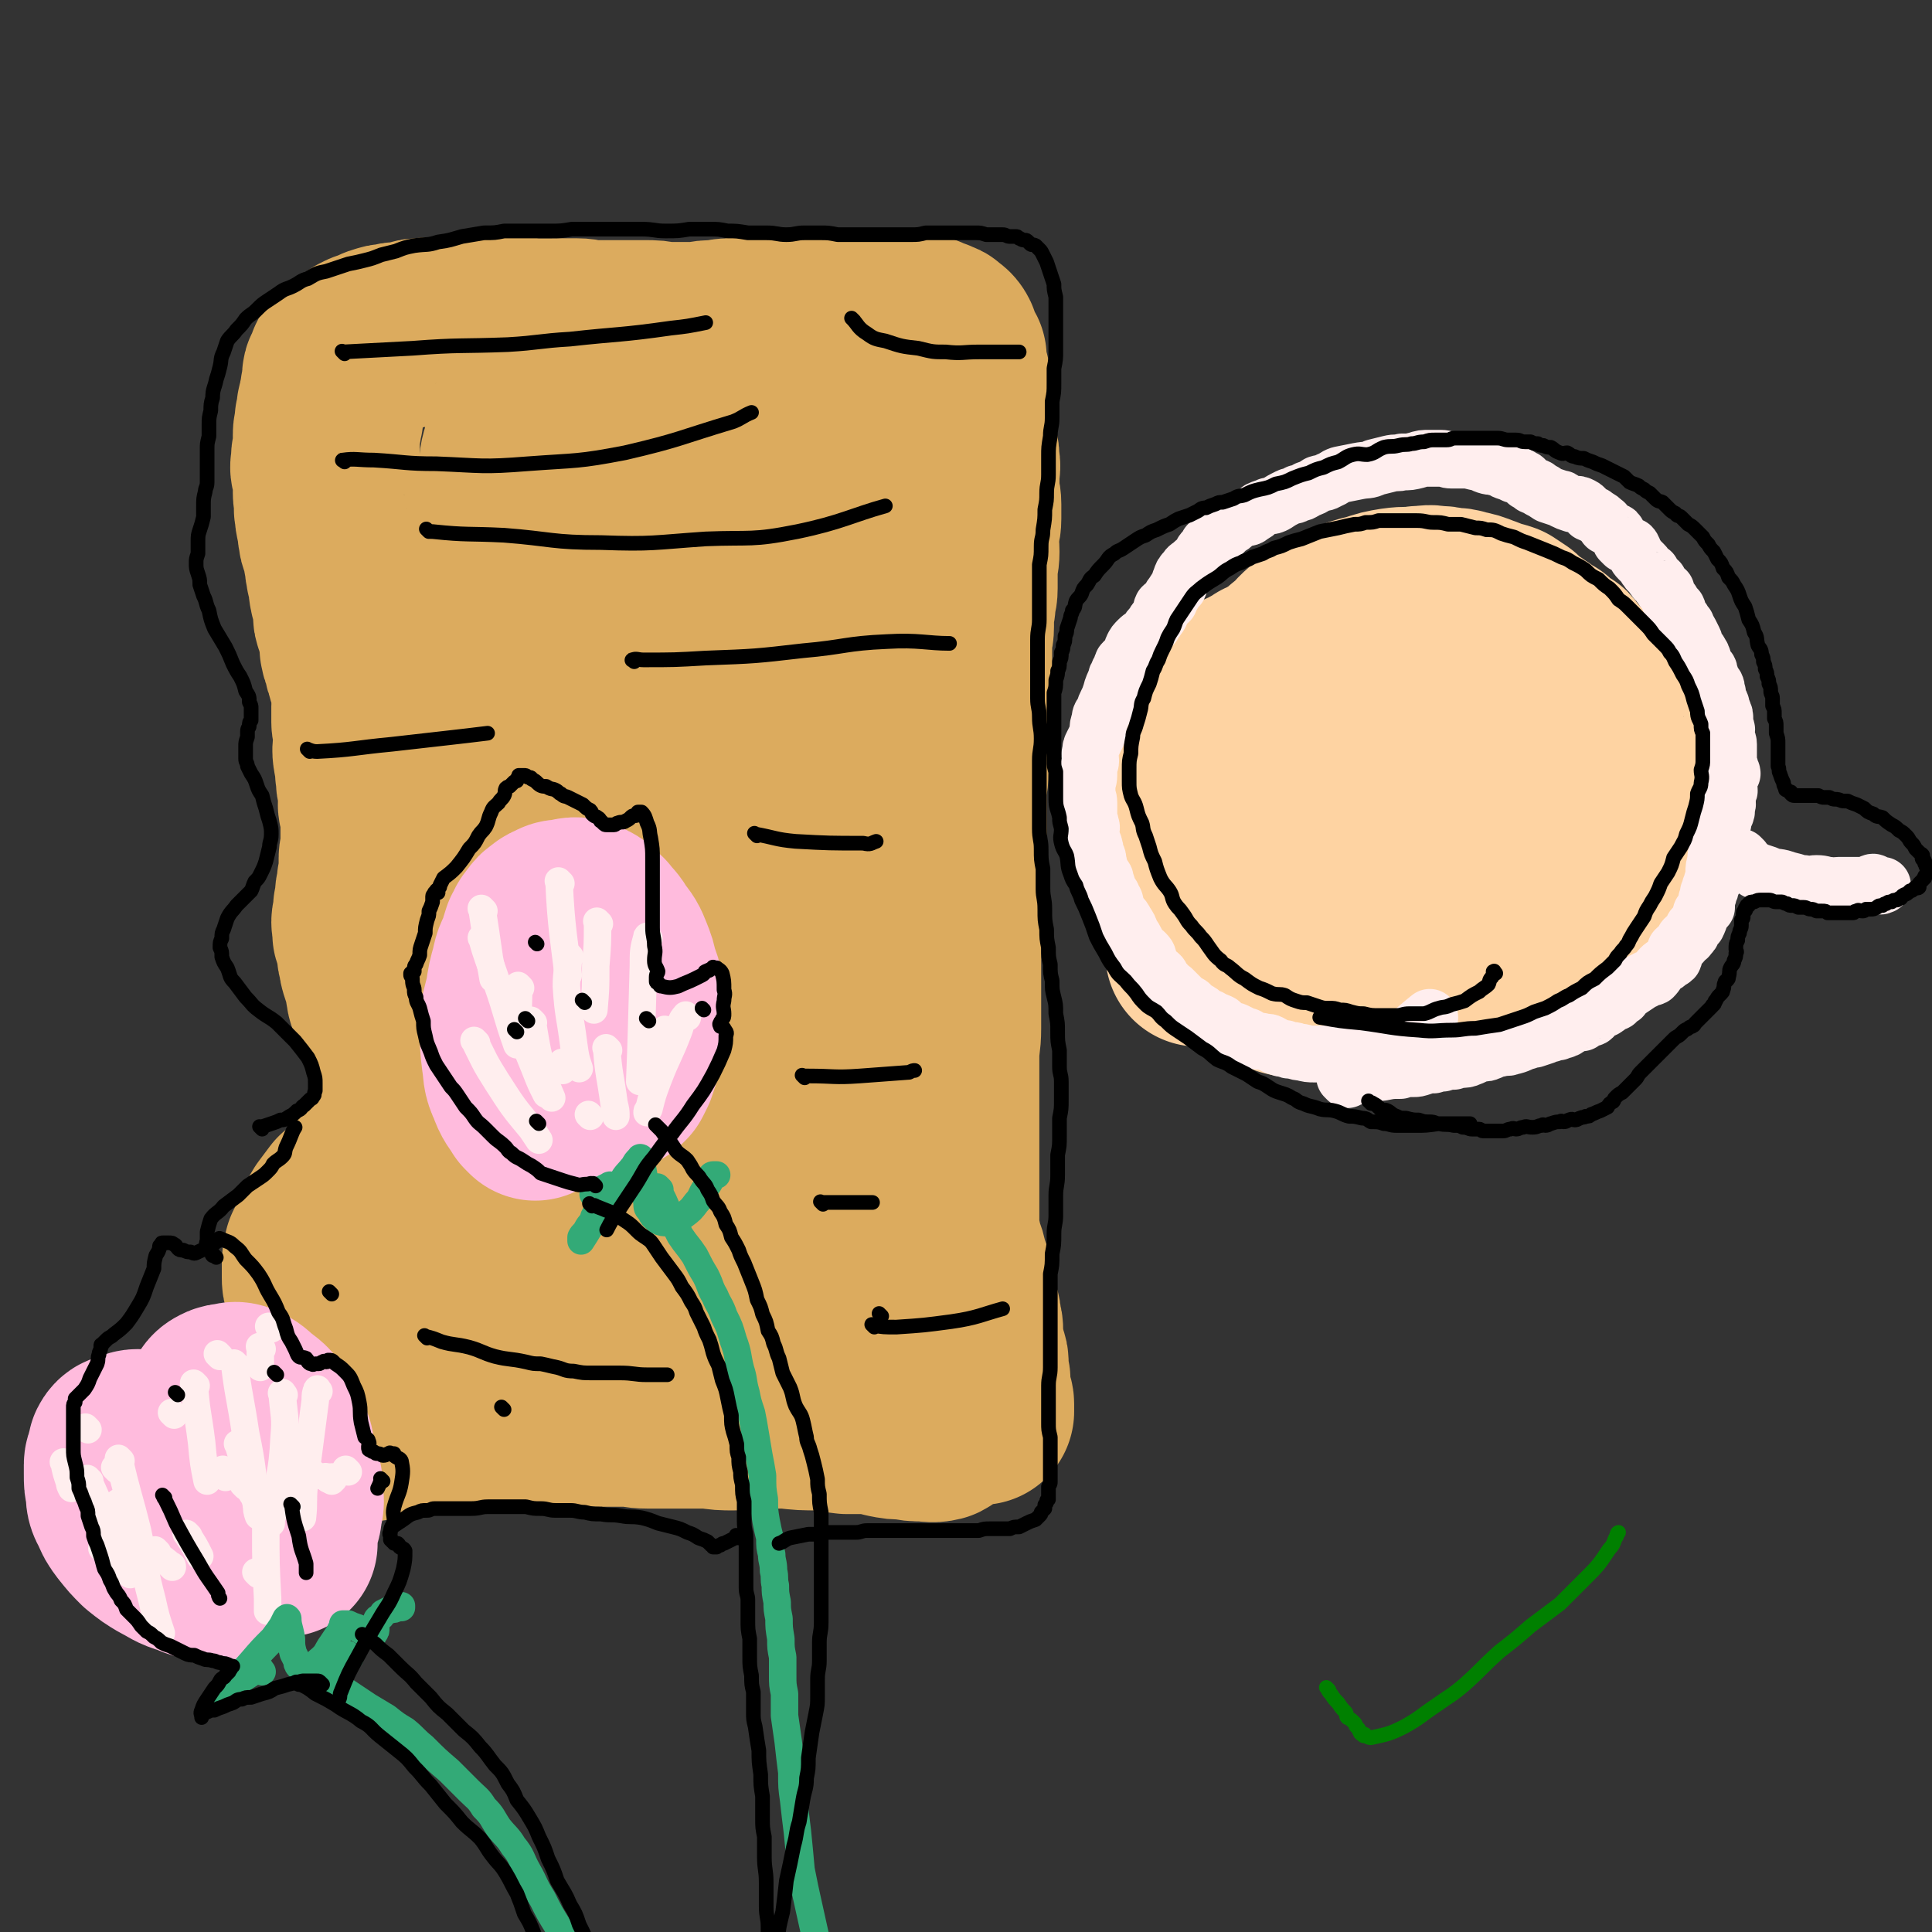 <svg viewBox='0 0 1054 1054' version='1.1' xmlns='http://www.w3.org/2000/svg' xmlns:xlink='http://www.w3.org/1999/xlink'><rect x="0" y="0" width="1054" height="1054" fill="#333333" stroke="none"/><g fill='none' stroke='#FED3A2' stroke-width='102' stroke-linecap='round' stroke-linejoin='round'><path d='M740,491c-1,-1 -1,-1 -1,-1 -3,-2 -4,-2 -7,-3 -3,-2 -3,-2 -5,-4 -3,-2 -3,-2 -4,-6 -2,-4 -2,-5 -1,-9 0,-7 -1,-7 2,-13 2,-7 3,-7 7,-13 3,-6 2,-6 6,-12 5,-7 5,-6 10,-13 6,-6 6,-6 12,-11 4,-4 3,-5 8,-8 3,-2 4,-2 7,-4 4,-2 4,-2 8,-4 3,-1 3,-2 7,-2 2,-1 2,0 5,0 3,1 3,0 6,1 3,2 3,2 6,4 3,2 3,2 6,5 2,3 2,3 4,6 1,3 1,3 2,7 2,3 2,3 2,7 1,4 1,5 1,9 0,4 -1,4 -1,8 -1,4 0,4 -2,8 -3,5 -4,4 -7,8 -4,4 -3,5 -7,8 -5,4 -6,3 -11,6 -4,1 -4,2 -8,4 -5,2 -5,1 -10,2 -5,1 -5,2 -9,2 -5,1 -5,1 -9,0 -5,-1 -5,-1 -10,-2 -4,-2 -4,-2 -8,-5 -3,-3 -3,-3 -6,-6 -3,-3 -3,-4 -5,-7 -2,-4 -2,-4 -4,-8 -1,-2 -1,-2 -1,-5 -1,-3 -1,-3 -1,-6 0,-3 0,-3 0,-6 2,-3 2,-4 4,-7 2,-3 2,-3 6,-6 3,-4 3,-4 7,-6 4,-4 4,-4 8,-6 3,-2 3,-2 5,-4 3,-2 3,-2 6,-4 3,-1 3,-1 6,-2 3,-1 3,-2 5,-2 2,-1 2,-1 4,-1 2,0 2,-1 4,0 3,1 3,2 5,3 2,2 2,2 4,3 3,3 4,2 6,5 2,2 2,3 3,5 2,4 2,4 3,7 1,4 0,4 0,8 0,4 0,4 0,8 -2,7 -1,7 -4,14 -2,6 -3,6 -5,12 -3,5 -3,5 -5,9 -3,4 -2,4 -5,8 -3,4 -3,4 -7,8 -4,3 -4,3 -8,5 -6,4 -6,4 -12,6 -5,2 -5,3 -10,4 -5,1 -5,1 -10,1 -5,1 -5,1 -10,1 -4,0 -4,1 -8,1 -3,0 -3,-1 -7,-1 -2,-1 -2,-1 -4,-1 -3,-1 -3,-1 -6,-2 -3,-1 -3,-1 -6,-2 -4,-2 -4,-2 -7,-4 -4,-2 -3,-2 -6,-4 -2,-1 -2,-1 -4,-3 -2,-2 -2,-2 -4,-4 -2,-3 -2,-3 -4,-6 -2,-4 -2,-4 -4,-8 -2,-3 -2,-3 -3,-7 -1,-4 -1,-4 -1,-8 -1,-3 -1,-3 -1,-7 0,-4 -1,-4 -1,-8 0,-3 0,-3 0,-5 0,-4 1,-4 1,-8 1,-3 1,-3 2,-6 3,-7 3,-7 7,-14 3,-4 3,-3 6,-7 3,-4 3,-4 5,-7 2,-3 2,-4 4,-6 2,-3 2,-3 5,-5 3,-3 3,-3 5,-5 2,-2 2,-2 4,-4 2,-1 2,-1 4,-2 2,-2 2,-3 4,-5 2,-2 2,-2 4,-3 1,-1 1,-1 2,-1 2,-1 2,-1 4,-2 1,-1 1,-1 1,-2 1,0 1,0 1,0 0,-1 0,-1 0,-1 0,0 0,0 0,0 0,0 0,0 0,0 -1,-1 0,0 0,0 -1,2 -1,3 -3,5 -2,2 -3,1 -5,3 -2,1 -2,2 -3,3 -1,3 -1,3 -2,5 -2,2 -2,2 -3,4 -3,4 -3,4 -6,8 -2,3 -2,3 -5,6 -2,3 -2,3 -4,6 -2,3 -2,3 -4,6 -2,2 -1,3 -3,5 -1,2 -2,2 -3,4 -1,3 0,3 -1,6 -1,3 -1,3 -2,5 -1,2 -2,2 -2,4 -2,3 -2,3 -2,7 -1,2 -1,2 -1,5 -1,2 0,2 0,4 0,5 0,5 0,9 0,2 0,2 0,4 0,3 0,3 1,5 1,2 1,2 2,5 2,3 2,3 3,6 2,2 2,2 4,5 2,3 2,3 4,6 2,1 2,1 4,3 2,2 1,3 4,5 2,3 3,2 6,5 2,2 2,2 5,5 1,1 1,1 3,2 3,2 3,2 6,4 4,2 4,2 8,4 3,2 3,2 7,4 4,2 4,2 8,4 3,1 3,1 6,2 4,2 4,2 8,4 3,1 3,2 6,3 3,1 3,1 6,1 4,1 4,2 7,2 6,1 6,1 12,1 4,0 4,0 8,0 5,-1 5,-1 9,-1 5,-1 5,-2 9,-3 4,-1 5,-1 9,-2 3,-2 2,-3 5,-5 4,-2 4,-1 7,-3 4,-2 4,-2 7,-4 3,-2 3,-2 6,-4 5,-3 5,-2 9,-5 3,-2 3,-3 5,-5 2,-1 3,-1 5,-2 2,-2 2,-3 4,-5 1,-1 2,0 3,-1 1,-1 1,-1 1,-2 2,-2 1,-2 2,-3 2,-3 2,-2 4,-5 2,-3 1,-3 3,-6 1,-3 1,-3 3,-6 1,-3 1,-3 1,-5 1,-2 1,-2 1,-4 1,-2 2,-2 2,-5 1,-1 1,-1 1,-3 1,-2 1,-2 1,-3 1,-3 1,-3 1,-5 1,-1 0,-1 0,-2 0,-3 1,-3 1,-5 1,-1 0,-1 0,-3 0,-1 -1,-1 -1,-2 -1,-3 0,-3 0,-5 0,-1 0,-1 0,-3 0,-2 0,-2 -1,-4 -1,-2 -1,-2 -1,-5 -1,-2 -1,-2 -1,-5 -1,-2 -1,-2 -1,-4 -1,-2 0,-2 -1,-5 -1,-2 -1,-2 -2,-5 -2,-2 -1,-2 -2,-5 -1,-2 -1,-2 -2,-4 -2,-2 -2,-2 -3,-4 -2,-2 -1,-2 -2,-4 -2,-2 -3,-2 -5,-4 -1,-1 -1,-1 -3,-3 -2,-2 -2,-2 -4,-4 -1,-1 -1,-2 -2,-3 -2,-1 -3,-1 -5,-2 -2,-2 -1,-2 -3,-4 -2,-1 -2,-1 -4,-2 -2,-2 -2,-2 -4,-3 -2,-2 -3,-2 -5,-3 -3,-2 -3,-3 -5,-5 -3,-2 -3,-2 -6,-4 -3,-1 -3,-1 -5,-1 -4,-2 -4,-2 -7,-3 -5,-2 -5,-2 -10,-3 -3,-1 -3,-1 -7,-1 -4,-1 -4,-1 -8,-1 -4,-1 -4,0 -9,0 -6,1 -6,0 -13,1 -6,1 -6,1 -12,3 -8,2 -8,2 -15,5 -7,3 -7,3 -13,7 -6,5 -7,5 -12,11 -11,11 -11,11 -20,25 -10,14 -12,14 -16,31 -13,49 -10,50 -18,101 -1,4 -1,4 -1,9 '/><path d='M677,492c-1,-1 -1,-2 -1,-1 -1,0 -1,1 -1,2 0,3 0,3 1,5 0,3 0,3 1,6 0,3 0,3 1,5 0,3 1,2 2,5 1,3 1,3 3,6 1,2 1,2 3,5 1,2 1,2 3,3 1,2 1,2 3,3 3,2 3,2 5,3 3,1 3,1 5,2 4,1 4,1 8,1 4,0 4,0 7,0 5,0 5,0 9,-1 5,-1 4,-1 9,-2 3,-1 3,-1 7,-2 3,-1 3,-1 6,-2 3,-1 3,0 6,-1 3,0 3,0 5,-1 2,0 2,0 4,-1 3,-1 3,-1 5,-2 2,0 2,0 4,0 1,0 1,0 3,-1 1,0 1,-1 2,-1 1,0 1,0 2,0 0,0 0,-1 1,-1 0,0 0,0 1,0 0,0 0,0 0,0 1,0 1,0 1,0 0,0 0,0 0,0 0,0 0,0 0,0 -1,-1 0,0 0,0 0,0 0,0 0,0 0,0 0,0 0,0 -1,-1 0,0 0,0 -1,0 -1,-1 -2,-1 -3,0 -3,0 -5,0 -3,0 -3,-1 -6,-1 -4,-1 -4,0 -8,-1 -4,0 -4,0 -7,-1 -4,-1 -4,-1 -8,-2 -4,0 -4,0 -7,-1 -3,-1 -3,-1 -6,-2 -3,-1 -3,-1 -6,-2 -3,0 -3,0 -6,-1 -3,0 -3,-1 -5,-2 -3,-1 -3,-1 -5,-2 -2,-1 -2,-1 -5,-2 -2,-1 -2,-1 -4,-2 -3,-1 -3,-1 -6,-3 -3,-1 -3,-1 -5,-3 -3,-1 -3,-1 -5,-3 -3,-1 -3,-1 -6,-3 -2,-2 -2,-2 -4,-3 -3,-2 -3,-2 -5,-4 -3,-2 -3,-2 -4,-4 -2,-3 -2,-3 -4,-6 -1,-2 -1,-1 -3,-3 -1,-2 -1,-3 -2,-4 -1,-3 -1,-3 -3,-5 -1,-3 -1,-3 -2,-5 -1,-3 0,-3 -1,-6 0,-2 0,-2 -1,-5 0,-2 0,-2 0,-4 0,-2 0,-2 0,-4 0,-2 0,-2 0,-4 0,-2 1,-2 1,-4 0,-2 0,-2 1,-4 0,-2 0,-2 1,-4 0,-1 0,-1 1,-2 0,-1 0,-1 0,-2 0,-1 0,-1 0,-1 0,-1 1,-1 1,-1 1,-1 1,-1 1,-1 0,0 0,1 -1,1 -1,0 -1,0 -2,1 -1,1 -1,1 -2,2 -1,1 -1,2 -2,4 -1,2 -1,2 -2,4 -1,3 0,3 -1,6 0,2 0,2 0,5 0,2 0,2 0,4 0,3 1,3 1,5 0,3 0,3 0,6 0,3 0,3 0,5 0,2 1,2 1,4 0,1 0,1 0,3 0,1 0,1 0,2 0,1 0,1 0,2 0,1 0,1 0,2 0,1 0,1 0,2 0,1 0,1 0,2 0,0 0,0 0,1 0,1 0,1 0,2 0,0 -1,0 -1,0 -1,1 0,1 0,1 0,1 -1,1 -1,1 -1,1 -1,1 -1,1 0,0 0,0 0,0 -1,0 0,1 0,1 0,0 -1,0 -1,0 -1,-1 -1,-1 -2,-2 -1,-2 -1,-1 -2,-4 -1,-3 -1,-3 -1,-7 0,-4 0,-4 0,-7 0,-4 0,-4 1,-8 0,-4 0,-4 1,-7 0,-4 0,-4 1,-8 1,-4 0,-4 1,-8 1,-3 1,-3 2,-6 1,-4 1,-4 2,-7 1,-2 1,-2 2,-5 1,-4 1,-4 2,-8 2,-3 2,-3 3,-6 2,-3 2,-3 3,-5 2,-4 2,-4 5,-7 2,-3 2,-3 5,-5 3,-3 3,-3 5,-4 3,-2 3,-2 6,-4 3,-1 3,-1 6,-3 2,-1 2,-1 5,-3 3,-1 3,-1 6,-2 3,-2 4,-2 7,-3 4,-1 4,-1 9,-2 5,-1 5,-1 11,-3 4,-1 4,-1 9,-2 4,-1 4,-1 8,-2 3,0 3,0 7,-1 3,-1 3,-1 6,-1 4,0 4,0 7,-1 3,0 3,0 6,0 4,0 4,0 8,0 4,0 4,0 9,1 3,0 3,-1 7,0 3,0 3,1 6,2 3,0 3,0 7,1 2,0 2,1 5,2 2,1 2,1 4,2 2,1 2,1 4,2 3,1 3,1 5,2 3,2 3,2 5,4 '/></g>
<g fill='none' stroke='#FFEEEE' stroke-width='31' stroke-linecap='round' stroke-linejoin='round'><path d='M735,589c-1,-1 -1,-1 -1,-1 -1,-1 0,0 0,0 0,0 0,0 0,0 0,0 0,0 0,0 -1,-1 0,0 0,0 0,0 0,0 0,0 0,0 0,0 0,0 -1,-1 0,0 0,0 3,0 3,0 7,-1 3,0 3,0 6,-1 4,0 4,-1 7,-1 5,-1 5,-1 10,-1 3,-1 3,-1 7,-1 2,0 2,0 5,-1 3,-1 3,-1 6,-1 3,-1 3,-1 5,-1 3,-1 3,-1 6,-1 2,-1 2,-1 4,-1 2,0 3,0 5,-1 3,-1 3,-2 5,-2 3,-1 3,0 5,-1 3,-1 3,-2 6,-2 3,-1 4,0 6,-1 5,-1 5,-2 9,-3 2,-1 2,-1 4,-1 3,-1 3,-1 6,-2 2,-1 2,-1 3,-1 2,-1 2,-1 4,-1 1,-1 1,-1 3,-1 1,-1 1,0 2,-1 2,-1 2,-2 3,-2 2,-1 3,-1 5,-1 1,-1 1,-2 3,-2 1,-1 2,0 3,-1 1,-1 0,-1 1,-2 2,-2 2,-2 3,-2 2,-1 2,0 3,-1 2,-1 1,-2 2,-2 1,-1 1,-1 2,-1 1,0 2,0 2,-1 2,-1 1,-1 3,-2 0,-1 0,-2 1,-2 2,-2 2,-1 3,-2 3,-2 3,-2 6,-4 1,-1 1,-1 2,-1 2,-2 3,-1 5,-2 2,-2 2,-3 4,-5 2,-2 2,-1 4,-3 1,-1 2,-1 3,-2 1,-2 0,-3 1,-5 2,-2 2,-1 3,-3 2,-1 1,-2 2,-3 1,-1 2,0 2,-1 2,-2 2,-2 2,-3 1,-1 0,-2 1,-2 1,-2 2,-1 2,-2 1,-2 1,-2 1,-3 1,-1 1,-2 1,-3 1,-1 1,0 1,-1 1,-1 1,-1 2,-2 0,-2 0,-2 0,-4 1,-2 1,-2 1,-4 1,-1 1,-1 1,-3 1,-1 1,-1 1,-3 1,-2 1,-2 1,-5 0,-3 0,-3 1,-6 0,-3 0,-3 1,-6 0,-3 0,-3 1,-5 0,-3 0,-3 1,-5 0,-3 0,-3 1,-5 0,-2 0,-2 1,-4 1,-2 1,-2 1,-5 1,-2 0,-2 0,-4 0,-2 1,-2 1,-4 1,-1 0,-1 0,-3 0,-2 0,-2 0,-4 0,-2 1,-1 2,-3 0,-1 -1,-2 -1,-3 0,-1 -1,-1 -1,-2 0,-1 0,-1 0,-2 0,-2 0,-2 0,-3 0,-3 0,-3 0,-6 0,-2 -1,-2 -1,-4 -1,-2 0,-2 0,-4 0,-1 -1,-1 -1,-3 -1,-1 0,-1 0,-2 0,-3 0,-3 -1,-5 0,-1 -1,-1 -1,-3 0,-1 0,-1 -1,-2 0,-1 0,-1 -1,-2 0,-2 0,-2 0,-3 -1,-2 0,-2 -1,-4 -1,-2 -2,-1 -2,-3 -1,-1 -1,-1 -1,-3 -1,-1 0,-2 -1,-3 -1,-1 -1,-1 -2,-3 -1,-1 -1,-1 -1,-3 -1,-1 0,-1 -1,-2 -1,-2 -1,-2 -2,-3 -2,-3 -1,-3 -2,-5 -1,-2 -1,-2 -2,-4 -1,-2 -2,-2 -2,-4 -1,-1 -1,-1 -1,-1 -1,-2 -1,-2 -2,-3 -2,-3 -1,-3 -2,-5 -2,-2 -2,-2 -3,-4 -1,-1 -2,-1 -2,-3 -1,-1 -1,-2 -1,-3 -1,-1 -2,0 -2,-1 -2,-2 -1,-2 -2,-4 -1,-1 -2,0 -2,-1 -2,-2 -1,-2 -2,-4 -1,-1 -2,0 -2,-1 -2,-2 -1,-2 -2,-3 -2,-2 -2,-2 -3,-3 -2,-2 -1,-2 -2,-3 -1,-2 -1,-3 -2,-4 -2,-1 -2,0 -4,-1 -1,-1 -1,-1 -2,-2 -1,-2 0,-2 -1,-3 -1,-2 -1,-2 -2,-2 -3,-2 -3,-2 -5,-3 -1,-1 0,-2 -1,-2 -2,-2 -2,-2 -4,-3 -2,-2 -2,-1 -4,-2 -2,-2 -2,-3 -4,-4 -2,-1 -2,-1 -5,-1 -3,-1 -3,-1 -5,-2 -1,-1 -1,-1 -2,-1 -3,-1 -3,-1 -6,-2 -3,-2 -3,-2 -5,-3 -2,-2 -2,-1 -4,-2 -1,-1 -1,-1 -3,-2 -1,-1 -1,-2 -2,-2 -3,-2 -3,-2 -5,-2 -2,-1 -2,-1 -5,-2 -2,-1 -2,-2 -5,-2 -2,-1 -2,0 -5,-1 -3,-1 -3,-2 -6,-2 -4,-1 -4,-1 -7,-1 -3,0 -3,0 -6,0 -3,0 -3,-1 -6,-1 -3,0 -3,0 -6,0 -4,0 -4,0 -7,1 -4,1 -4,1 -8,1 -3,1 -3,0 -7,1 -4,1 -4,1 -8,2 -4,2 -4,1 -9,2 -5,1 -5,1 -10,2 -3,1 -3,2 -6,3 -3,2 -3,1 -6,2 -3,2 -3,2 -6,3 -3,2 -3,2 -5,2 -2,2 -3,1 -5,2 -4,2 -4,2 -7,4 -2,1 -2,1 -4,1 -2,1 -3,1 -5,2 -2,2 -2,2 -4,3 -2,2 -2,1 -5,2 -2,1 -2,1 -4,2 -2,2 -2,2 -4,3 -2,2 -2,2 -4,4 -1,1 -1,2 -3,3 -2,1 -2,1 -4,2 -1,2 -1,2 -2,3 -2,2 -1,2 -2,3 -2,3 -3,3 -5,5 -1,1 -2,1 -3,3 -2,2 -2,2 -3,5 -1,2 0,2 -1,4 -2,2 -2,2 -3,4 -2,2 -1,2 -2,4 -2,2 -2,1 -4,3 -1,2 0,2 -1,4 -1,2 -1,1 -2,3 -1,1 -1,1 -2,3 -2,2 -2,2 -3,4 -2,2 -3,2 -5,4 -2,2 -2,2 -3,4 -1,2 0,2 -1,4 -2,2 -2,2 -4,4 -1,1 -1,1 -1,3 -1,2 -2,2 -2,4 -1,1 -1,1 -1,2 -2,5 -2,4 -3,8 -1,3 -1,3 -2,5 -1,2 -1,2 -2,5 -1,2 -2,2 -2,5 -1,3 -1,3 -1,5 0,2 0,2 -1,4 -1,2 -1,2 -2,4 -1,2 -1,2 -1,4 -1,2 0,3 0,5 0,2 -1,2 -1,4 0,2 0,2 0,4 0,3 -1,3 -1,5 0,2 0,2 0,4 0,3 1,3 1,6 0,4 0,4 0,7 0,3 1,3 1,5 1,2 0,2 0,4 0,2 0,2 1,5 0,1 1,1 1,3 1,2 0,2 1,4 1,2 1,2 1,4 1,2 0,2 1,4 1,2 1,2 2,4 1,1 1,1 1,2 1,3 1,3 2,6 1,2 2,2 2,4 2,2 1,2 2,5 1,2 1,2 2,4 2,2 2,2 3,4 2,3 2,3 3,6 2,3 2,3 3,5 1,2 1,2 2,4 2,1 2,1 3,2 2,2 1,2 2,4 1,3 1,3 2,5 2,2 2,1 4,3 1,1 0,2 1,3 2,1 2,1 3,3 2,1 2,1 3,2 2,2 2,2 4,4 1,1 1,1 3,3 2,1 2,0 3,2 2,1 1,1 3,2 2,1 2,1 4,3 3,1 3,1 6,3 1,0 1,0 3,1 2,2 2,2 5,4 2,0 2,0 4,1 2,1 2,1 4,2 2,0 2,1 4,2 1,0 1,0 3,1 1,0 1,0 2,0 3,1 3,0 5,1 2,1 2,2 4,2 2,1 2,1 4,1 2,1 2,1 4,1 2,0 2,1 5,1 4,1 4,1 7,1 5,0 5,0 10,0 3,0 3,0 7,0 2,0 2,0 5,0 4,0 4,0 7,-1 3,-1 3,-1 7,-1 2,-1 3,0 5,-1 5,-3 5,-3 9,-6 7,-6 8,-7 13,-11 '/><path d='M951,469c-1,-1 -1,-1 -1,-1 -1,-1 0,0 0,0 0,0 0,0 0,0 1,1 0,1 1,2 3,3 4,3 7,5 3,1 3,1 6,2 4,2 4,1 8,2 3,1 3,1 7,2 2,1 2,1 5,1 4,1 4,0 7,0 4,0 4,1 7,1 3,1 3,0 5,0 2,0 2,0 5,0 2,0 2,0 5,0 2,0 3,0 5,0 1,0 1,-1 2,-1 2,-1 2,-1 3,0 2,0 1,1 2,1 1,1 1,0 2,0 '/></g>
<g fill='none' stroke='#DCAB5E' stroke-width='31' stroke-linecap='round' stroke-linejoin='round'><path d='M274,642c-1,-1 -1,-1 -1,-1 -1,-1 0,0 0,0 -1,-22 -3,-22 -3,-45 -2,-30 -1,-30 -1,-61 0,-29 1,-29 2,-59 2,-27 2,-27 4,-54 1,-19 2,-19 4,-37 1,-8 1,-8 3,-16 0,-6 1,-6 2,-11 0,-2 -1,-4 -1,-3 1,1 2,3 2,6 4,30 4,30 7,60 2,29 2,29 4,58 2,33 2,33 4,66 2,30 2,30 3,60 0,16 -1,16 0,32 0,13 1,13 0,27 0,6 -1,6 -2,12 -1,3 -1,3 -2,6 -1,2 -1,2 -2,3 -2,2 -2,3 -4,2 -9,-4 -11,-4 -18,-13 -9,-12 -7,-14 -13,-28 -7,-19 -8,-19 -13,-38 -6,-20 -5,-20 -9,-41 -4,-24 -4,-24 -6,-48 -2,-18 -2,-18 -3,-36 -1,-18 0,-18 0,-36 0,-13 0,-13 1,-26 2,-11 2,-11 4,-22 1,-7 0,-7 1,-14 1,-3 1,-3 2,-6 1,-1 2,0 2,-1 1,-1 1,-1 1,-2 0,-1 -1,-2 0,-2 1,-1 1,0 2,0 1,0 1,0 2,0 '/></g>
<g fill='none' stroke='#DCAB5E' stroke-width='102' stroke-linecap='round' stroke-linejoin='round'><path d='M237,690c-1,-1 -1,-1 -1,-1 -1,-1 0,0 0,0 3,-4 3,-5 6,-9 5,-8 5,-9 12,-16 6,-7 6,-7 14,-13 3,-2 4,-2 7,-4 3,-1 4,-1 6,0 5,2 7,2 10,6 3,6 3,7 4,15 0,7 0,7 -1,14 -2,10 -2,11 -6,20 -4,8 -5,8 -10,14 -7,9 -7,9 -14,16 -7,6 -7,5 -15,11 -5,5 -5,5 -11,10 -3,2 -3,3 -7,5 -4,2 -4,1 -8,2 -2,1 -2,2 -4,2 -2,1 -2,0 -5,0 -4,-2 -5,-1 -7,-4 -4,-4 -4,-4 -6,-10 -2,-7 -2,-7 -2,-15 0,-9 -1,-9 1,-18 3,-10 3,-10 7,-19 4,-8 5,-8 10,-15 3,-4 3,-4 6,-8 4,-3 4,-3 8,-5 2,-1 2,-1 5,-1 1,-1 1,-1 3,-1 1,0 1,1 1,1 2,1 2,1 3,2 2,2 2,2 2,3 1,4 1,5 0,9 -1,4 -2,4 -5,8 -2,5 -1,5 -4,10 -2,3 -2,3 -5,6 -2,3 -3,2 -5,5 -3,2 -2,3 -5,5 -3,2 -3,2 -6,3 -3,1 -3,1 -6,1 -3,0 -3,-1 -7,-1 -3,-1 -4,-1 -7,-2 -3,-3 -3,-3 -5,-6 -3,-5 -4,-5 -5,-10 -2,-8 -1,-9 0,-17 1,-8 2,-8 5,-17 4,-10 4,-10 9,-20 4,-6 4,-6 9,-12 4,-3 4,-3 8,-6 3,-3 2,-3 5,-5 4,-2 4,-2 8,-4 3,-1 3,-1 6,-1 3,-1 3,-1 5,0 3,1 2,2 5,4 3,3 4,2 6,6 3,4 2,4 2,9 1,7 2,8 1,15 0,6 -1,6 -2,13 -2,6 -2,6 -5,11 -3,6 -3,6 -6,12 -3,4 -3,5 -6,9 -4,4 -4,4 -8,8 -4,3 -4,3 -8,6 -3,2 -2,3 -5,5 -3,1 -3,1 -6,1 -3,1 -3,2 -6,2 -4,0 -4,0 -7,0 -3,0 -3,0 -5,0 -3,0 -3,0 -5,-1 -2,-1 -1,-1 -3,-2 -2,-2 -2,-2 -4,-3 -1,-2 -1,-3 -2,-5 -2,-3 -2,-3 -3,-6 -1,-3 -1,-3 -1,-5 0,-3 0,-3 0,-6 0,-4 0,-4 1,-8 2,-4 2,-4 4,-9 2,-5 2,-5 5,-10 3,-4 3,-4 6,-8 6,-5 6,-5 12,-10 3,-3 3,-2 7,-5 3,-3 2,-4 5,-6 3,-3 3,-2 7,-4 2,-1 2,-1 4,-2 2,-2 2,-3 4,-4 1,-1 2,1 3,0 1,-1 1,-2 3,-3 0,0 1,0 1,0 1,-1 1,-1 2,-1 0,-1 1,-1 2,-1 0,0 0,0 0,-1 0,0 0,0 0,0 0,-1 1,0 1,0 0,0 0,-1 0,-1 0,-1 1,0 1,0 0,0 0,-1 0,-1 0,-1 1,-1 1,-1 1,-1 1,-1 1,-2 0,-3 0,-3 -1,-6 -1,-3 -1,-3 -2,-5 -1,-3 -1,-3 -2,-5 -2,-2 -2,-2 -4,-4 -2,-2 -1,-3 -3,-5 -1,-3 -1,-3 -3,-5 -1,-2 0,-2 -1,-4 -2,-3 -2,-2 -4,-5 -1,-2 -1,-2 -1,-4 -1,-2 -1,-2 -2,-5 -2,-2 -2,-2 -3,-4 -2,-2 -1,-2 -2,-4 -1,-2 -1,-2 -2,-4 -2,-2 -1,-2 -2,-5 -1,-1 -1,-1 -1,-2 -1,-3 -2,-3 -2,-6 -1,-3 0,-3 -1,-6 -1,-3 -1,-3 -2,-6 -1,-3 -1,-3 -1,-5 -1,-3 -1,-3 -1,-5 -1,-3 0,-3 -1,-5 0,-2 -1,-2 -1,-4 -1,-1 0,-1 0,-3 0,-2 -1,-2 -1,-4 0,-2 1,-2 1,-4 1,-2 0,-2 0,-4 0,-1 1,-1 1,-2 0,-3 0,-3 0,-5 0,-2 1,-2 1,-4 1,-1 0,-1 0,-3 0,-1 1,-1 1,-2 1,-3 0,-3 0,-6 0,-3 0,-3 0,-5 0,-2 1,-2 1,-3 0,-3 0,-3 0,-5 0,-2 0,-2 0,-4 0,-1 0,-1 0,-2 0,-3 0,-3 0,-5 0,-1 0,-1 0,-3 0,-1 0,-1 0,-2 0,-2 -1,-2 -1,-3 -1,-3 0,-3 0,-5 0,-2 0,-2 0,-4 0,-2 -1,-2 -1,-4 -1,-2 0,-2 0,-4 0,-2 -1,-2 -1,-3 0,-3 0,-3 0,-5 0,-2 -1,-2 -1,-3 -1,-5 0,-5 0,-9 0,-1 0,-1 0,-3 0,-2 0,-2 0,-4 0,-1 -1,-1 -1,-3 0,-1 0,-1 0,-3 0,-1 0,-1 0,-3 0,-1 0,-1 0,-3 0,-1 1,-1 1,-3 0,-1 -1,-1 -1,-2 0,-2 0,-3 0,-5 0,-2 0,-2 -1,-4 0,-1 -1,-1 -1,-2 -1,-3 -1,-3 -1,-5 -1,-1 -1,-1 -1,-3 -1,-2 -1,-2 -1,-4 -1,-1 -1,-1 -1,-3 -1,-1 0,-1 0,-2 0,-3 0,-3 -1,-5 -1,-4 -1,-4 -2,-8 -1,-2 -1,-2 -1,-5 0,-2 0,-2 0,-5 0,-2 0,-2 -1,-4 -1,-1 -1,-1 -1,-2 -1,-3 0,-3 0,-5 0,-2 0,-2 -1,-4 -1,-1 -1,-1 -1,-3 -1,-2 0,-2 0,-4 0,-1 -1,-1 -1,-2 -1,-3 0,-3 -1,-5 0,-2 0,-2 -1,-4 -1,-2 -1,-2 -1,-4 -1,-2 0,-2 0,-4 0,-1 -1,-1 -1,-2 -1,-4 -1,-4 -1,-7 -1,-2 0,-2 0,-4 0,-3 -1,-3 -1,-6 0,-2 0,-2 0,-5 0,-2 0,-2 0,-5 0,-1 -1,-1 -1,-2 -1,-3 0,-3 0,-5 0,-1 0,-1 0,-2 0,-3 1,-3 1,-5 0,-1 0,-1 0,-2 0,-2 0,-2 0,-4 0,-1 0,-1 0,-2 0,-3 1,-3 1,-5 0,-1 0,-1 0,-3 0,-1 1,-1 1,-2 0,-2 0,-2 0,-4 0,-1 1,-1 1,-2 0,-1 0,-2 0,-2 0,-2 1,-1 1,-2 0,-2 0,-2 0,-4 0,-1 1,-1 1,-2 1,-3 0,-3 0,-5 0,-1 0,-2 1,-3 0,-1 1,-1 1,-1 1,-2 0,-3 1,-4 1,-1 2,0 2,-1 1,-1 0,-2 1,-2 1,-2 2,-1 3,-2 2,-1 2,-1 4,-2 1,-1 1,-2 2,-2 3,-2 3,-1 6,-2 2,-1 2,-2 4,-2 2,-1 2,-1 5,-1 3,-1 3,-1 6,-1 3,0 3,0 6,-1 2,-1 2,-1 5,-1 4,-1 4,0 8,0 5,0 5,-1 10,-1 4,0 4,0 8,0 4,0 4,0 8,0 4,0 4,0 8,0 4,0 4,0 9,0 6,0 6,1 12,1 5,0 5,0 11,0 5,0 5,0 11,0 4,0 4,1 9,1 4,0 4,0 8,0 4,0 4,0 8,0 6,0 6,0 12,0 5,0 5,0 10,1 5,0 5,0 10,0 5,0 5,0 9,0 5,-1 5,-1 9,-1 4,0 4,-1 8,-1 4,0 4,0 8,-1 5,0 5,0 11,0 3,0 3,-1 7,-1 3,0 3,0 7,0 3,0 3,0 7,-1 3,0 3,-1 6,-1 3,0 3,0 5,0 3,0 2,-1 5,-1 2,-1 2,0 5,0 3,0 3,0 5,0 2,0 2,0 4,0 2,0 2,0 4,0 2,0 2,0 5,0 3,0 3,1 5,1 2,0 2,0 3,0 1,0 1,0 2,0 2,0 2,1 3,1 2,0 2,0 3,0 2,0 2,0 3,0 1,0 2,0 2,0 2,0 1,1 2,1 1,0 1,0 2,0 1,0 2,0 2,0 1,0 1,1 2,2 0,0 1,0 1,0 1,1 1,0 1,0 1,0 1,0 1,0 1,0 1,1 1,1 1,0 1,0 1,0 1,0 1,0 2,1 1,1 2,1 3,3 1,2 0,3 2,6 0,1 1,1 2,3 0,3 -1,3 0,6 1,4 2,3 2,7 1,2 1,3 1,5 1,3 1,3 2,6 0,4 0,4 1,8 0,2 -1,3 -1,6 0,5 0,5 1,11 1,4 1,4 1,8 1,3 0,3 0,7 0,4 0,4 0,8 0,4 1,4 1,8 0,4 0,4 0,8 0,4 -1,4 -1,8 -1,5 0,5 0,10 0,5 -1,5 -1,11 0,5 0,5 0,9 0,4 -1,4 -1,7 0,4 -1,4 -1,7 0,4 0,4 0,7 0,4 -1,4 -1,7 0,3 0,3 0,6 0,4 0,4 0,7 0,5 -1,5 -1,10 0,5 0,5 0,9 0,4 0,4 0,8 0,4 -1,4 -1,8 0,4 0,4 0,8 0,4 0,4 0,8 0,4 0,4 0,8 0,6 -1,6 -1,11 0,7 0,7 0,13 0,6 0,6 0,11 0,6 0,6 -1,11 0,6 0,6 0,11 0,6 -1,6 -1,12 0,7 0,7 0,14 0,6 -1,6 -1,12 0,6 0,6 0,12 0,5 0,5 0,10 0,5 0,5 0,10 0,7 0,7 0,13 0,8 -1,8 -1,15 0,6 0,6 0,13 0,5 0,5 0,11 0,5 0,5 0,11 0,6 0,6 0,13 0,6 0,6 0,12 0,6 0,6 0,12 0,4 0,4 0,9 0,5 0,5 0,11 0,4 0,4 0,9 0,4 0,4 0,9 0,5 0,5 0,10 0,5 0,5 0,9 0,4 0,4 0,7 0,4 0,4 0,7 0,3 0,3 0,5 0,4 0,4 0,7 0,3 0,3 0,5 0,3 0,3 0,5 0,3 0,3 0,5 0,3 0,3 0,5 0,3 0,3 0,5 0,3 0,3 0,6 0,3 0,3 0,5 0,2 0,2 0,3 0,2 0,2 0,3 0,1 0,1 0,2 0,0 -1,0 -1,0 -1,1 0,1 0,1 0,0 0,0 0,0 -2,2 -1,2 -3,3 -4,1 -5,0 -9,0 -4,0 -4,0 -9,-1 -5,0 -5,0 -10,-1 -4,-1 -4,-1 -9,-2 -6,0 -6,0 -13,0 -8,-1 -8,-1 -15,-2 -9,0 -9,0 -18,-1 -7,0 -7,0 -15,0 -7,0 -7,1 -14,1 -6,0 -6,0 -13,-1 -6,0 -6,0 -13,0 -5,0 -5,0 -10,0 -5,0 -5,0 -11,0 -6,0 -6,-1 -12,-1 -6,0 -6,0 -12,0 -6,0 -6,-1 -13,-1 -4,0 -4,0 -9,0 -6,0 -6,0 -12,0 -6,0 -6,1 -12,1 -8,0 -8,0 -15,0 -7,0 -7,0 -13,0 -5,0 -5,0 -10,0 -5,0 -5,0 -10,1 -4,0 -4,0 -8,1 -5,1 -5,1 -9,2 -4,1 -4,1 -8,2 -3,0 -3,0 -5,1 -1,0 -2,0 -3,0 0,0 0,1 0,1 0,0 0,0 0,0 4,-2 4,-3 9,-5 9,-3 9,-3 18,-5 13,-2 13,-3 25,-4 12,-2 12,-2 24,-3 14,-1 14,-2 28,-3 10,-1 10,0 21,-1 10,-1 10,0 19,-1 13,-1 13,-1 25,-2 9,0 9,0 19,-1 8,0 8,0 15,-1 11,-1 11,-1 21,-3 8,-1 8,0 15,-2 6,-1 6,-1 11,-3 5,-1 5,0 10,-2 5,-1 5,-1 10,-3 4,-1 4,-1 8,-3 3,-1 3,-1 5,-2 2,0 2,0 3,-1 2,-1 2,-1 3,-2 1,-1 1,-1 3,-3 1,-3 2,-3 3,-6 1,-4 0,-4 0,-8 -1,-5 -1,-5 -2,-11 -2,-6 -2,-6 -3,-12 -3,-9 -3,-9 -5,-17 -3,-11 -2,-11 -4,-21 -2,-9 -2,-8 -4,-17 -3,-10 -3,-10 -5,-20 -3,-12 -3,-12 -6,-24 -3,-9 -3,-9 -5,-19 -2,-11 -1,-11 -3,-22 -3,-14 -3,-14 -5,-27 -3,-12 -2,-12 -4,-25 -3,-13 -3,-13 -5,-26 -2,-14 -2,-14 -3,-28 -2,-15 -2,-15 -4,-29 -1,-13 0,-13 -1,-25 -1,-13 -2,-13 -2,-26 0,-14 0,-14 0,-29 0,-11 0,-11 0,-22 0,-10 0,-10 1,-20 0,-10 0,-10 1,-19 0,-8 1,-8 2,-15 0,-5 0,-5 1,-10 0,-4 0,-4 0,-7 0,-2 0,-2 1,-4 0,-1 0,-1 0,-2 0,0 0,-1 0,0 0,2 1,3 1,6 1,10 2,10 2,20 1,11 1,11 0,22 0,16 1,16 0,32 0,13 -1,13 -2,25 -1,15 -1,15 -2,29 -1,13 -1,13 -2,26 -1,14 -1,14 -3,28 -1,15 -1,15 -3,30 -2,13 -3,13 -4,25 -3,16 -2,16 -4,32 -1,14 -1,14 -2,28 -1,16 -1,16 -2,33 0,13 0,13 -1,25 0,14 0,14 0,28 0,13 0,13 1,26 0,10 0,10 0,21 0,9 0,9 0,19 0,8 0,8 0,15 0,6 0,6 -1,11 0,6 0,6 -1,11 0,5 -1,5 -2,9 -1,4 -1,4 -2,8 -1,2 -1,2 -2,4 0,1 0,1 -1,2 0,1 0,1 -1,2 0,0 0,1 -1,1 -3,-1 -4,0 -6,-2 -4,-6 -4,-7 -7,-14 -4,-10 -3,-11 -5,-22 -4,-11 -3,-11 -7,-23 -4,-14 -5,-14 -10,-28 -4,-12 -4,-12 -8,-24 -4,-13 -4,-13 -7,-25 -4,-15 -4,-15 -8,-30 -3,-14 -4,-14 -6,-28 -4,-18 -3,-18 -6,-36 -3,-14 -4,-14 -6,-28 -3,-15 -3,-16 -6,-31 -2,-14 -2,-14 -4,-28 -3,-16 -2,-16 -4,-31 -1,-14 -2,-14 -2,-28 0,-16 1,-16 2,-31 0,-14 0,-14 2,-27 1,-13 2,-13 3,-26 2,-12 2,-12 4,-23 1,-8 1,-8 2,-16 1,-6 1,-6 2,-12 1,-3 1,-3 2,-7 0,-2 0,-2 1,-5 0,-1 0,-2 0,-4 0,-1 1,-1 1,-3 0,0 -1,0 -1,-1 0,-1 0,-2 0,-1 -1,3 -2,4 -2,8 0,11 0,11 1,22 0,9 1,9 2,18 2,9 2,9 3,17 2,12 2,12 4,23 3,12 3,12 5,24 1,14 1,14 3,27 1,15 1,15 2,31 0,13 0,13 0,26 0,14 0,14 -1,28 0,11 0,11 -1,22 0,10 0,10 -2,20 -1,8 -1,8 -3,17 -2,10 -2,10 -5,20 -1,7 -1,7 -4,14 -1,4 -1,4 -4,8 -1,3 -1,3 -4,6 -1,1 -1,2 -4,3 -2,1 -3,1 -6,0 -6,-2 -7,-2 -11,-7 -8,-7 -8,-8 -14,-18 -7,-11 -7,-11 -12,-24 -5,-13 -5,-13 -9,-26 -3,-12 -4,-12 -5,-23 -2,-12 -2,-12 -3,-24 -1,-13 -1,-13 -1,-27 0,-11 1,-11 1,-23 0,-11 0,-11 1,-23 0,-12 0,-12 0,-24 0,-9 0,-9 1,-18 1,-8 1,-8 2,-15 1,-6 0,-6 2,-12 1,-6 1,-6 3,-11 1,-4 1,-4 4,-8 1,-4 1,-4 4,-7 2,-4 1,-4 4,-6 1,-2 1,-2 4,-4 3,-2 3,-2 6,-3 5,-1 5,0 9,0 4,0 4,0 7,1 4,1 4,1 7,3 4,2 4,2 7,5 4,3 4,4 6,7 4,5 4,5 7,10 4,6 4,7 6,14 4,9 4,9 7,19 3,10 2,10 4,20 3,11 4,11 6,22 3,13 3,13 6,26 3,10 3,10 5,21 3,12 3,12 6,25 3,13 3,13 6,27 3,12 3,12 5,24 3,11 3,11 5,22 2,7 2,7 4,14 0,2 0,2 1,5 0,1 0,1 1,2 0,0 1,1 1,1 -3,-2 -4,-2 -7,-5 -7,-6 -8,-6 -14,-14 -8,-12 -8,-12 -15,-25 -6,-14 -6,-14 -11,-28 -6,-14 -5,-14 -11,-27 -5,-13 -4,-13 -10,-25 -5,-10 -5,-10 -11,-20 -5,-8 -6,-8 -11,-16 -6,-10 -6,-10 -11,-21 -4,-10 -4,-10 -8,-20 -3,-7 -4,-7 -7,-15 -2,-6 -2,-6 -5,-12 -1,-5 -1,-5 -3,-10 -1,-5 -2,-5 -2,-11 0,-6 1,-7 2,-13 1,-6 0,-6 2,-12 1,-4 1,-5 3,-9 1,-3 1,-4 4,-6 2,-3 2,-3 4,-5 4,-2 4,-2 9,-3 6,-1 6,0 12,0 4,0 5,0 9,2 5,1 5,1 9,4 4,2 4,2 8,4 5,4 5,4 9,8 5,6 5,6 9,13 5,6 4,6 9,13 4,8 5,8 9,15 4,8 4,9 8,17 4,11 4,11 8,22 4,9 4,9 7,19 4,11 4,11 7,22 4,12 3,12 7,25 4,10 4,10 8,21 5,13 5,12 10,25 5,14 5,14 10,27 4,11 5,11 8,23 5,14 4,14 8,29 4,13 5,13 9,25 5,15 4,15 9,29 5,14 5,14 10,27 5,13 6,12 12,26 4,10 4,10 9,21 3,8 2,8 5,16 3,6 3,6 5,13 2,5 2,5 3,11 2,5 2,5 3,10 2,5 2,5 3,10 1,3 0,4 1,7 1,4 1,4 2,7 1,3 1,3 1,6 1,3 1,3 1,5 0,2 0,2 0,4 0,3 0,3 1,5 0,3 1,3 1,5 1,2 1,2 1,5 0,2 0,2 0,4 0,2 1,2 1,4 0,2 0,2 0,4 0,3 0,3 1,5 0,2 1,2 1,4 0,1 0,1 0,2 0,1 0,1 0,2 0,0 0,0 0,0 '/></g>
<g fill='none' stroke='#FFBBDD' stroke-width='102' stroke-linecap='round' stroke-linejoin='round'><path d='M155,842c-1,-1 -1,-1 -1,-1 -1,-1 0,0 0,0 0,0 0,0 0,0 -5,-2 -5,-1 -9,-4 -7,-4 -7,-4 -13,-8 -6,-4 -6,-4 -10,-9 -5,-6 -5,-7 -8,-14 -2,-5 -2,-5 -3,-10 -1,-5 0,-5 0,-10 0,-4 -1,-4 0,-8 1,-3 2,-2 4,-5 2,-3 1,-3 3,-6 1,-2 1,-3 3,-4 2,-1 2,-1 5,-1 2,-1 3,-1 5,0 4,2 4,3 8,6 4,3 4,3 7,8 4,5 4,5 6,11 2,4 1,5 2,9 2,5 2,5 3,10 1,4 1,4 1,8 0,4 1,4 0,8 -1,4 0,4 -2,8 -3,5 -3,4 -7,9 -4,4 -4,5 -9,8 -5,4 -5,4 -10,6 -6,2 -6,3 -12,2 -8,0 -8,0 -15,-3 -7,-2 -7,-3 -13,-6 -5,-3 -5,-3 -10,-7 -4,-4 -4,-4 -8,-9 -3,-4 -3,-4 -5,-9 -2,-3 -2,-4 -2,-8 -1,-4 -1,-4 -1,-9 0,-2 0,-2 0,-5 0,-2 1,-2 1,-4 1,-1 1,-1 1,-3 0,-1 0,-1 0,-1 1,-2 2,-2 4,-2 2,-1 3,-2 5,-2 5,1 5,1 9,4 3,2 3,3 5,6 2,2 2,3 3,5 '/><path d='M289,593c-1,-1 -2,-2 -1,-1 0,1 1,1 2,4 1,1 1,1 1,3 0,2 0,2 0,3 0,1 1,1 1,2 0,0 0,0 0,0 -1,-1 -1,-1 -2,-2 -3,-5 -4,-5 -6,-11 -3,-6 -2,-7 -3,-13 -1,-8 -1,-9 -1,-17 0,-9 1,-9 3,-18 1,-7 1,-7 3,-14 1,-6 2,-6 4,-11 1,-4 1,-4 2,-7 2,-3 1,-3 3,-5 2,-3 2,-3 5,-5 1,-1 1,-1 2,-1 3,-2 3,-2 6,-2 5,-1 6,-2 10,0 5,2 4,3 8,6 3,4 4,4 6,8 4,5 4,5 6,10 2,5 2,5 3,10 2,5 2,5 3,10 1,4 1,5 1,9 0,6 0,6 0,12 0,4 0,4 -1,7 -1,3 -1,3 -2,6 -1,3 -1,3 -2,6 -1,2 -1,2 -2,4 -2,2 -2,2 -4,3 -2,1 -2,1 -4,1 -3,1 -4,1 -7,1 -3,0 -3,-1 -6,-2 -4,-2 -4,-2 -7,-5 -3,-2 -3,-3 -5,-6 -2,-3 -2,-3 -3,-6 -3,-4 -3,-3 -5,-7 -1,-4 -1,-4 -1,-8 -1,-5 -2,-5 -2,-10 -1,-4 0,-4 -1,-9 -1,-4 -2,-5 -2,-8 '/></g>
<g fill='none' stroke='#FFEEEE' stroke-width='15' stroke-linecap='round' stroke-linejoin='round'><path d='M86,847c-1,-1 -1,-1 -1,-1 -1,-1 0,0 0,0 1,1 0,1 1,2 3,3 4,3 7,6 1,0 1,0 1,1 '/><path d='M134,811c-1,-1 -1,-1 -1,-1 -1,-1 0,0 0,0 0,0 0,0 0,0 '/><path d='M172,805c-1,-1 -1,-1 -1,-1 -1,-1 0,0 0,0 '/><path d='M64,802c-1,-1 -1,-1 -1,-1 -1,-1 0,0 0,0 0,0 0,0 0,0 '/><path d='M95,772c-1,-1 -1,-1 -1,-1 -1,-1 0,0 0,0 0,0 0,0 0,0 0,0 0,0 0,0 '/><path d='M143,736c-1,-1 -1,-1 -1,-1 -1,-1 0,0 0,0 0,0 0,1 0,1 0,5 0,5 0,10 '/><path d='M48,780c-1,-1 -1,-1 -1,-1 -1,-1 0,0 0,0 '/><path d='M120,740c-1,-1 -1,-1 -1,-1 -1,-1 0,0 0,0 '/><path d='M148,725c-1,-1 -1,-1 -1,-1 -1,-1 0,0 0,0 0,0 0,0 0,0 '/><path d='M103,838c-1,-1 -1,-1 -1,-1 -1,-1 0,0 0,0 0,0 0,0 0,0 4,6 4,6 7,12 '/><path d='M149,820c-1,-1 -1,-1 -1,-1 -1,-1 0,0 0,0 0,0 0,0 0,0 0,5 0,5 -1,10 '/><path d='M179,807c-1,-1 -1,-1 -1,-1 -1,-1 0,0 0,0 '/><path d='M57,846c-1,-1 -1,-1 -1,-1 -1,-1 0,0 0,0 6,5 6,5 12,11 1,1 1,1 3,3 '/><path d='M141,859c-1,-1 -1,-1 -1,-1 -1,-1 0,0 0,0 0,0 0,0 0,0 '/><path d='M182,807c-1,-1 -1,-2 -1,-1 -1,0 0,0 0,1 0,0 0,1 0,1 '/><path d='M190,803c-1,-1 -1,-1 -1,-1 -1,-1 0,0 0,0 '/><path d='M123,803c-1,-1 -1,-1 -1,-1 -1,-1 0,0 0,0 1,2 1,3 1,4 '/><path d='M66,821c-1,-1 -1,-1 -1,-1 -1,-1 0,0 0,0 0,0 0,0 0,0 '/><path d='M36,799c-1,-1 -1,-1 -1,-1 -1,-1 0,0 0,0 0,0 0,0 0,0 1,5 1,5 3,11 0,1 0,1 1,3 '/><path d='M107,756c-1,-1 -2,-2 -1,-1 1,15 2,16 4,32 1,11 1,11 3,21 '/><path d='M129,745c-1,-1 -2,-2 -1,-1 2,17 3,18 6,38 4,19 3,19 6,38 0,4 0,4 1,7 '/><path d='M155,761c-1,-1 -1,-2 -1,-1 -1,0 0,0 0,1 1,12 2,12 1,23 -1,21 -3,21 -6,42 -1,2 -1,2 -1,5 '/><path d='M66,797c-1,-1 -2,-2 -1,-1 4,18 5,19 10,39 4,19 3,19 8,38 2,9 2,9 5,18 '/><path d='M49,808c-1,-1 -2,-2 -1,-1 4,9 4,10 10,20 6,11 6,11 13,21 '/><path d='M131,789c-1,-1 -1,-1 -1,-1 -1,-1 0,0 0,0 4,13 4,13 7,26 2,3 2,3 3,7 '/><path d='M174,759c-1,-1 -1,-2 -1,-1 -1,2 -1,3 -1,6 -3,23 -3,23 -6,46 -1,9 0,9 -1,18 '/><path d='M146,821c-1,-1 -1,-2 -1,-1 -1,6 0,7 0,14 0,19 0,19 1,38 0,3 0,3 0,7 '/><path d='M284,539c-1,-1 -2,-2 -1,-1 0,10 -1,11 1,22 3,13 4,13 9,26 2,5 2,5 5,11 '/><path d='M260,569c-1,-1 -2,-2 -1,-1 5,10 5,11 12,22 9,14 9,14 19,26 2,3 2,3 4,6 '/><path d='M291,558c-1,-1 -2,-2 -1,-1 0,1 0,2 1,4 2,12 2,12 5,24 2,7 2,7 5,14 '/><path d='M306,482c-1,-1 -2,-2 -1,-1 1,24 3,34 5,51 '/><path d='M327,504c-1,-1 -1,-1 -1,-1 -1,-1 0,0 0,0 0,12 0,12 -1,24 0,12 0,12 -1,24 '/><path d='M375,555c-1,-1 -1,-2 -1,-1 -3,3 -2,4 -4,9 -5,13 -6,13 -11,26 -3,8 -3,8 -5,16 -1,1 -1,1 -1,2 '/><path d='M361,580c-1,-1 -1,-2 -1,-1 -3,5 -3,6 -5,12 '/><path d='M308,581c-1,-1 -1,-1 -1,-1 -1,-1 0,0 0,0 0,0 0,0 0,0 0,0 0,-1 0,0 -1,1 0,2 0,4 '/><path d='M264,497c-1,-1 -1,-1 -1,-1 -1,-1 0,0 0,0 0,0 0,0 0,0 2,13 2,13 4,27 1,5 1,5 2,11 '/><path d='M264,513c-1,-1 -2,-2 -1,-1 3,11 4,12 8,24 6,17 5,17 11,34 '/><path d='M311,522c-1,-1 -1,-1 -1,-1 -1,-1 0,0 0,0 0,9 -1,9 -1,17 1,16 2,16 4,32 1,7 1,7 3,13 '/><path d='M354,512c-1,-1 -1,-2 -1,-1 -2,7 -2,8 -2,16 -1,32 -1,40 -2,63 '/><path d='M364,563c-1,-1 -1,-1 -1,-1 -1,-1 0,0 0,0 -1,3 -1,3 -2,6 -4,9 -6,12 -8,18 '/><path d='M332,573c-1,-1 -2,-2 -1,-1 1,14 2,15 4,30 1,4 1,4 1,7 '/><path d='M322,609c-1,-1 -1,-1 -1,-1 '/></g>
<g fill='none' stroke='#33AA77' stroke-width='15' stroke-linecap='round' stroke-linejoin='round'><path d='M360,649c-1,-1 -1,-1 -1,-1 -1,-1 0,0 0,0 0,0 0,0 0,0 0,1 0,1 0,1 3,6 3,6 6,13 3,6 3,6 6,12 4,6 4,5 8,11 3,6 3,6 6,11 3,6 2,6 5,11 2,5 3,5 5,11 3,6 3,6 5,13 3,8 2,8 4,16 2,6 1,6 3,13 1,5 1,5 3,11 1,5 1,5 2,11 1,6 1,6 2,12 1,5 1,5 2,11 0,7 0,7 1,13 0,6 0,6 1,12 1,5 1,5 2,9 0,5 0,5 1,9 0,4 1,4 1,9 1,4 0,4 1,8 0,4 0,4 1,9 0,4 0,4 1,9 0,5 0,5 1,11 0,5 0,5 1,10 0,5 0,5 0,10 0,5 0,5 1,10 0,6 0,6 0,12 1,7 1,7 2,14 1,9 1,9 2,17 0,8 0,8 1,15 1,9 1,9 2,17 1,10 1,10 2,21 2,10 2,10 4,19 2,9 2,9 4,18 2,8 2,8 4,17 3,10 2,11 5,21 3,10 3,10 7,20 6,14 6,14 12,28 8,17 9,17 17,34 12,25 16,35 23,51 '/><path d='M191,904c-1,-1 -1,-1 -1,-1 -1,-1 0,0 0,0 -1,0 -1,0 -2,0 -2,1 -2,1 -5,2 -1,0 -1,0 -3,1 -1,0 -1,0 -2,1 0,0 0,0 -1,0 0,0 0,0 0,0 0,1 0,1 0,2 0,0 -1,-1 -1,-1 1,2 1,4 3,6 5,5 5,5 10,9 6,4 6,4 12,8 5,3 5,3 10,6 5,4 5,4 10,7 5,4 5,5 10,9 7,7 7,7 14,13 6,6 6,6 11,11 4,4 5,4 8,9 5,5 4,5 8,11 4,5 5,5 8,10 5,6 4,7 8,14 4,7 3,7 8,15 4,8 4,8 9,16 5,8 5,8 10,16 6,11 6,11 11,21 6,10 6,10 11,21 4,9 3,9 7,19 8,18 9,17 16,35 12,30 10,31 22,61 4,10 5,10 10,20 '/><path d='M143,912c-1,-1 -1,-2 -1,-1 -4,1 -4,1 -7,3 -3,2 -3,2 -6,3 -2,2 -2,2 -4,4 -2,1 -2,1 -3,2 0,0 0,0 0,1 0,0 0,0 0,0 7,-9 8,-9 15,-17 6,-7 6,-7 12,-13 3,-4 3,-4 5,-7 1,-2 1,-2 2,-4 0,0 0,0 1,0 0,0 0,0 0,0 0,0 0,0 0,0 0,0 -1,-1 0,0 0,4 1,5 2,11 0,4 0,4 1,8 1,2 1,2 2,4 0,1 0,2 1,3 1,1 2,1 3,1 4,-1 5,-1 8,-4 5,-4 4,-5 7,-9 2,-3 2,-3 4,-6 1,-2 1,-2 2,-4 0,0 0,0 0,-1 0,0 0,0 1,0 0,0 0,0 0,0 1,0 1,0 2,0 2,1 2,1 5,2 1,1 1,1 3,2 1,0 1,0 3,1 0,0 0,1 1,1 0,0 0,0 1,0 0,0 1,0 1,-1 1,-1 1,-1 1,-3 0,0 0,0 0,-1 0,-1 0,-1 0,-1 0,-1 0,-1 0,-1 0,0 0,0 0,0 1,-1 0,-1 1,-2 2,-1 2,-1 3,-3 2,-1 2,-1 4,-2 2,0 2,0 4,-1 1,0 1,0 2,0 0,0 0,-1 0,-1 0,0 0,0 0,0 '/><path d='M325,653c-1,-1 -1,-1 -1,-1 -1,-1 0,0 0,0 1,0 1,-1 2,-2 1,0 1,-1 2,-1 2,-1 2,-1 4,-2 0,0 1,-1 1,0 -4,7 -4,8 -9,17 -1,4 -2,3 -4,7 -1,2 -2,2 -3,4 0,0 0,1 0,2 0,0 0,0 0,0 4,-6 4,-7 8,-12 7,-10 6,-10 14,-20 3,-5 3,-4 7,-9 1,-2 1,-2 3,-4 0,0 0,-1 1,0 0,0 0,1 0,2 1,6 1,6 2,12 0,5 0,5 1,10 0,3 0,3 2,5 1,3 2,3 4,5 2,1 3,1 5,1 5,-1 5,-1 9,-4 4,-3 4,-3 7,-7 3,-3 2,-4 5,-8 1,-2 1,-1 2,-3 0,-1 0,-1 1,-2 0,0 0,0 0,-1 0,0 0,0 0,0 0,-1 1,-1 1,-1 1,0 1,0 2,0 '/></g>
<g fill='none' stroke='#000000' stroke-width='8' stroke-linecap='round' stroke-linejoin='round'><path d='M188,193c-1,-1 -1,-1 -1,-1 -1,-1 0,0 0,0 0,0 0,0 0,0 19,-1 19,-1 38,-2 26,-2 26,-1 52,-2 17,-1 17,-2 34,-3 27,-3 27,-2 55,-6 9,-1 9,-1 19,-3 '/><path d='M188,252c-1,-1 -2,-1 -1,-1 7,-1 8,0 17,0 17,1 17,2 34,2 25,1 25,2 50,0 27,-2 27,-1 53,-6 30,-7 29,-8 59,-17 5,-2 5,-3 10,-5 '/><path d='M234,290c-1,-1 -1,-1 -1,-1 -1,-1 0,0 0,0 0,0 0,0 0,0 1,1 1,1 3,1 19,2 19,1 39,2 26,2 26,4 53,4 28,1 28,0 57,-2 25,-1 25,1 50,-4 24,-5 30,-9 48,-14 '/><path d='M346,361c-1,-1 -2,-1 -1,-1 2,-1 3,0 6,0 17,0 17,0 34,-1 27,-1 27,-1 53,-4 23,-2 23,-4 46,-5 17,-1 22,1 34,1 '/><path d='M169,410c-1,-1 -2,-2 -1,-1 1,0 2,1 5,1 20,-1 20,-2 41,-4 26,-3 36,-4 52,-6 '/><path d='M413,456c-1,-1 -1,-1 -1,-1 -1,-1 0,0 0,0 11,2 11,3 22,4 18,1 19,1 37,1 4,1 4,0 7,-1 '/><path d='M439,588c-1,-1 -1,-1 -1,-1 -1,-1 0,0 0,0 2,0 2,0 3,0 14,0 14,1 28,0 14,-1 14,-1 27,-2 2,-1 2,-1 3,-1 '/><path d='M449,657c-1,-1 -1,-1 -1,-1 -1,-1 0,0 0,0 0,0 1,0 1,0 12,0 12,0 23,0 2,0 2,0 4,0 '/><path d='M181,706c-1,-1 -1,-1 -1,-1 -1,-1 0,0 0,0 0,0 0,0 0,0 0,0 0,0 0,0 -1,-1 0,0 0,0 '/><path d='M481,718c-1,-1 -1,-1 -1,-1 -1,-1 0,0 0,0 0,0 0,0 0,0 0,0 0,0 0,0 -1,-1 0,0 0,0 0,0 0,0 0,0 '/><path d='M275,769c-1,-1 -1,-1 -1,-1 -1,-1 0,0 0,0 0,0 0,0 0,0 '/><path d='M477,724c-1,-1 -1,-1 -1,-1 -1,-1 0,0 0,0 0,0 0,0 0,0 6,1 6,1 13,1 15,-1 15,-1 30,-3 14,-2 17,-4 28,-7 '/><path d='M748,602c-1,-1 -1,-1 -1,-1 -1,-1 0,0 0,0 0,0 0,0 0,0 1,1 1,0 2,1 2,1 2,1 4,3 1,1 2,0 4,1 2,1 2,2 5,3 2,1 2,1 5,1 4,1 4,1 7,1 3,1 3,1 6,1 3,0 3,1 5,1 4,1 4,0 8,1 3,0 3,0 5,1 3,0 3,1 5,1 2,0 2,0 4,0 1,0 1,1 2,1 2,0 2,0 3,0 3,0 3,0 5,0 1,0 1,0 3,0 2,0 2,-1 4,-1 2,-1 2,0 3,0 2,0 2,-1 4,-1 2,-1 2,0 5,0 3,0 3,-1 5,-1 1,-1 1,0 2,0 2,0 2,-1 3,-1 3,-1 3,-1 5,-1 1,-1 1,0 2,0 2,0 2,-1 3,-1 2,-1 2,0 3,0 2,0 2,-1 3,-1 2,-1 2,0 3,-1 2,0 2,0 3,-1 3,-1 2,-1 5,-2 2,-1 2,-1 4,-2 1,-2 1,-2 3,-3 1,-1 0,-1 1,-2 2,-2 2,-2 4,-3 1,-1 1,-1 2,-2 3,-3 3,-3 5,-5 2,-2 1,-2 3,-4 2,-2 2,-2 4,-4 1,-1 1,-1 3,-3 2,-2 2,-2 4,-4 1,-1 1,-1 3,-3 2,-2 2,-2 4,-4 2,-2 2,-1 4,-3 1,-1 1,-1 1,-1 2,-2 2,-1 3,-2 1,-1 2,-1 2,-1 2,-1 1,-1 2,-2 2,-2 2,-2 3,-3 1,-1 1,-1 2,-2 2,-2 2,-2 4,-4 0,-1 1,-1 1,-1 1,-1 0,-2 1,-2 1,-2 1,-2 2,-3 2,-2 2,-2 2,-3 1,-2 0,-2 1,-4 0,-1 1,-1 1,-1 1,-1 1,-1 1,-2 1,-3 0,-3 1,-5 1,-2 2,-2 2,-4 1,-2 1,-2 1,-4 1,-1 0,-1 0,-2 0,-3 0,-3 1,-5 0,-2 0,-2 1,-4 0,-2 1,-2 1,-4 0,-1 0,-1 0,-3 1,-1 1,-1 1,-2 0,-1 0,-2 0,-2 0,-1 1,-1 1,-1 1,-1 0,-1 0,-1 0,-1 1,-1 1,-1 0,0 0,-1 0,-1 0,0 1,0 1,0 0,0 0,-1 0,-1 1,-1 1,-1 3,-1 2,-1 2,-1 4,-1 2,0 2,0 4,0 2,0 2,1 4,1 1,0 1,0 3,0 1,0 1,1 3,1 1,1 1,1 3,1 1,0 1,0 3,1 2,0 2,0 3,0 2,0 2,1 4,1 1,0 1,0 3,1 2,0 2,0 3,0 2,0 2,0 3,1 1,0 1,0 3,0 1,0 1,0 2,0 1,0 1,0 2,0 1,0 1,0 3,0 0,0 0,0 1,0 2,0 2,0 3,0 1,0 0,-1 2,-1 1,-1 1,0 3,0 1,0 1,0 2,-1 1,0 1,0 3,0 1,0 1,0 3,-1 1,-1 1,-1 3,-1 1,-1 1,-1 2,-1 1,-1 1,-1 3,-1 1,-1 1,-1 3,-1 1,-1 1,-1 2,-1 1,-1 0,-1 2,-2 0,0 1,0 2,-1 0,0 0,0 1,-1 1,0 1,0 2,-1 0,0 0,0 1,-1 1,0 1,1 2,0 0,-1 0,-1 0,-2 0,0 0,0 1,-1 1,-1 1,-1 1,-1 1,-1 0,-1 1,-1 0,0 0,0 0,-1 0,0 0,0 1,-1 0,0 0,0 0,0 1,-1 1,-1 1,-1 0,-1 0,-1 0,-1 0,-1 0,-1 0,-1 0,0 0,0 0,0 -1,0 -1,0 -1,-1 -1,-1 0,-1 0,-1 0,-1 -1,-1 -1,-1 0,0 0,-1 0,-1 0,-1 -1,-1 -1,-1 -1,-1 0,-1 0,-2 0,-1 -1,-1 -2,-2 -1,-1 -1,-1 -2,-2 -1,-2 -1,-2 -2,-3 -2,-2 -1,-2 -3,-4 -2,-2 -2,-2 -4,-3 -2,-2 -2,-2 -4,-3 -3,-2 -3,-2 -5,-4 -3,-1 -3,0 -5,-2 -3,-1 -3,-1 -5,-3 -2,-1 -2,-1 -4,-2 -3,-1 -3,-1 -5,-2 -1,0 -1,0 -2,0 -2,0 -2,-1 -5,-1 -1,0 -1,0 -3,-1 -1,0 -1,0 -3,0 -1,0 -1,0 -3,-1 -2,0 -2,0 -3,0 -2,0 -2,0 -3,0 -1,0 -1,0 -3,0 -1,0 -1,0 -2,0 0,0 0,0 -1,0 0,0 0,0 -1,0 0,0 0,0 0,0 -1,0 -1,0 -2,-1 0,0 0,0 0,0 -1,-1 0,-1 0,-1 0,0 -1,0 -2,-1 -1,0 -1,0 -1,-1 -1,-2 -1,-2 -1,-3 -1,-2 -1,-2 -2,-5 -1,-2 0,-2 -1,-4 0,-3 0,-3 0,-5 0,-4 0,-4 0,-8 0,-2 0,-2 -1,-5 0,-2 0,-2 0,-4 0,-2 0,-2 -1,-4 0,-2 0,-2 0,-3 0,-2 0,-2 -1,-4 0,-2 0,-2 0,-4 0,-2 -1,-2 -1,-4 0,-2 0,-2 -1,-4 0,-2 0,-2 -1,-4 0,-2 0,-2 -1,-4 0,-2 0,-2 -1,-4 0,-2 0,-2 -1,-4 0,-3 -1,-3 -2,-5 -1,-4 0,-4 -2,-7 -1,-4 -1,-4 -3,-7 -1,-4 -1,-4 -2,-7 -2,-3 -2,-3 -3,-6 -1,-3 -1,-3 -3,-6 -1,-2 -1,-2 -3,-4 -1,-3 -1,-3 -3,-5 -1,-3 -1,-3 -3,-5 -1,-2 -1,-2 -2,-4 -2,-2 -2,-2 -3,-4 -2,-2 -2,-2 -3,-4 -2,-2 -2,-2 -4,-4 -2,-2 -2,-2 -4,-3 -2,-2 -2,-2 -4,-4 -1,-1 -2,0 -3,-2 -2,-1 -2,-1 -3,-2 -2,-2 -2,-2 -4,-4 -2,-1 -2,0 -4,-2 -1,-1 -1,-1 -3,-3 -2,-1 -2,-1 -3,-2 -2,-1 -2,-1 -3,-2 -2,-1 -3,-1 -5,-2 -1,-1 -1,-1 -3,-3 -2,-1 -2,-1 -4,-2 -2,-1 -2,-1 -4,-2 -2,-1 -2,-1 -4,-2 -3,-1 -3,-1 -5,-2 -3,-1 -3,-1 -5,-2 -2,0 -3,0 -5,-1 -2,0 -2,-1 -4,-2 -2,0 -2,1 -4,0 -3,-1 -3,-2 -5,-3 -2,0 -2,0 -4,-1 -2,0 -2,0 -3,-1 -2,0 -2,0 -4,-1 -1,0 -1,0 -3,0 -3,0 -2,-1 -5,-1 -2,0 -2,0 -4,0 -3,0 -3,-1 -6,-1 -3,0 -3,0 -7,0 -2,0 -2,0 -4,0 -3,0 -3,0 -7,0 -2,0 -2,0 -5,0 -3,0 -2,1 -5,1 -3,0 -3,0 -6,0 -3,0 -3,0 -6,1 -4,0 -4,1 -7,1 -3,1 -3,0 -7,1 -4,1 -4,0 -8,1 -5,2 -4,3 -9,4 -4,0 -4,-1 -8,0 -4,1 -4,2 -8,4 -4,1 -4,1 -8,3 -4,1 -4,1 -8,3 -4,1 -4,1 -9,3 -4,2 -4,2 -9,3 -4,2 -4,2 -9,3 -4,1 -4,1 -8,3 -3,1 -3,0 -6,2 -3,1 -3,1 -6,2 -2,0 -2,0 -4,1 -3,1 -3,1 -5,2 -3,0 -3,1 -5,2 -2,1 -2,1 -4,2 -3,1 -3,1 -6,2 -2,1 -2,1 -5,3 -3,1 -3,1 -7,3 -3,1 -3,1 -6,3 -3,1 -3,1 -6,3 -3,2 -3,2 -6,4 -3,2 -3,1 -5,3 -4,2 -3,3 -6,6 -3,3 -3,3 -5,6 -3,2 -2,2 -4,5 -2,2 -2,2 -3,5 -1,2 -2,2 -3,4 -1,3 0,3 -2,5 0,2 -1,2 -1,4 -1,3 -1,3 -2,6 0,2 0,2 -1,4 0,3 0,3 -1,5 0,2 0,2 -1,4 0,3 0,3 -1,5 0,3 0,3 -1,5 0,2 0,2 -1,5 0,4 0,4 -1,7 0,3 0,3 0,6 0,3 0,3 0,6 0,3 0,3 0,6 0,3 0,3 0,6 0,3 0,3 0,6 0,3 0,3 0,7 0,3 0,3 1,6 0,4 0,4 0,7 0,4 0,4 0,8 0,5 1,5 2,10 0,3 0,2 1,6 0,4 -1,4 0,8 1,4 2,4 3,7 1,5 0,5 2,10 1,3 1,3 3,6 1,4 2,4 3,8 2,4 2,4 4,9 2,5 2,5 4,11 2,4 2,4 5,9 2,4 2,4 5,8 2,4 3,4 6,7 3,4 3,3 6,7 2,3 2,3 5,6 2,2 3,2 6,4 2,2 2,3 5,5 3,3 3,3 6,5 3,2 3,2 6,4 4,3 4,3 8,6 4,2 4,3 8,6 4,2 4,1 8,4 4,2 4,2 8,4 3,2 3,2 6,4 3,1 3,1 6,3 3,2 3,2 6,3 3,1 4,1 7,3 3,1 2,2 6,3 4,2 4,1 9,3 4,1 4,0 8,1 4,1 4,2 8,3 3,0 3,0 7,1 3,0 3,1 5,2 4,0 4,0 7,1 3,0 3,1 7,1 5,0 5,0 10,0 6,0 6,0 13,-1 7,0 7,0 14,0 1,0 1,0 3,0 '/><path d='M816,531c-1,-1 -1,-2 -1,-1 -1,0 0,0 0,1 0,1 -1,1 -1,2 -2,2 -1,2 -2,4 -2,2 -3,2 -5,4 -4,2 -4,2 -8,5 -3,1 -3,1 -7,2 -4,2 -4,1 -7,2 -4,1 -4,2 -8,3 -4,0 -4,0 -8,0 -4,0 -4,1 -7,1 -5,0 -5,0 -9,0 -5,0 -5,0 -9,-1 -3,0 -3,0 -7,-1 -3,-1 -3,-1 -6,-1 -3,-1 -3,-1 -6,-1 -3,0 -3,0 -6,-1 -3,-1 -3,-1 -6,-2 -3,0 -3,0 -6,-1 -3,-1 -3,-1 -6,-3 -3,-1 -3,0 -7,-1 -4,-2 -4,-2 -7,-3 -4,-2 -4,-2 -8,-5 -4,-2 -4,-3 -8,-6 -2,-2 -3,-1 -5,-4 -4,-3 -4,-4 -7,-8 -2,-3 -2,-3 -4,-5 -2,-3 -3,-3 -5,-6 -3,-3 -2,-3 -5,-7 -2,-3 -2,-2 -4,-5 -2,-3 -1,-4 -3,-7 -2,-3 -3,-3 -5,-7 -2,-5 -2,-5 -3,-9 -2,-4 -2,-4 -3,-8 -1,-3 -1,-3 -2,-6 -2,-4 -1,-4 -2,-7 -2,-4 -2,-4 -3,-8 -1,-4 -2,-4 -3,-7 -1,-4 -1,-4 -1,-8 0,-3 0,-3 0,-6 0,-5 0,-5 1,-9 0,-4 0,-4 1,-9 0,-3 1,-3 2,-7 1,-3 1,-3 2,-7 1,-3 0,-4 2,-7 1,-4 1,-4 3,-8 1,-3 1,-3 2,-7 2,-3 1,-3 3,-6 1,-3 1,-3 2,-5 2,-4 2,-4 3,-7 1,-2 1,-2 3,-5 1,-2 1,-3 2,-5 2,-3 2,-3 4,-6 2,-3 2,-3 4,-6 2,-3 3,-3 5,-5 4,-3 4,-3 9,-6 3,-2 3,-3 7,-5 3,-2 3,-2 6,-3 3,-2 3,-1 6,-3 3,-1 3,-1 6,-2 3,-2 3,-1 6,-3 4,-1 4,-1 8,-3 3,-1 3,-1 7,-2 5,-2 5,-2 10,-4 5,-1 5,-1 10,-2 4,-1 4,-1 9,-2 3,0 3,0 6,-1 4,0 4,0 7,-1 3,0 3,0 7,0 3,0 3,0 7,0 3,0 3,0 7,0 5,0 5,1 9,1 4,0 4,0 8,1 4,0 4,0 7,0 4,1 4,1 8,2 3,0 3,0 6,1 4,0 4,0 8,2 3,1 3,1 7,2 4,2 4,2 7,3 5,2 5,2 10,4 5,2 5,2 9,4 3,1 3,1 6,3 4,2 4,2 7,4 3,3 3,3 7,5 3,3 3,3 6,5 3,3 3,3 5,6 3,2 3,2 5,4 3,3 3,3 5,5 2,2 2,2 4,4 3,3 3,3 5,6 3,3 3,3 5,5 3,3 3,3 4,5 2,2 2,3 3,5 2,3 2,3 4,7 2,3 2,3 3,6 2,4 2,4 3,8 1,3 1,3 2,6 0,4 1,4 2,7 0,3 0,3 1,5 0,4 0,4 0,8 0,3 0,3 0,6 0,3 0,3 -1,6 0,3 1,3 0,7 0,3 -1,3 -2,6 0,3 0,3 -1,7 -1,3 -1,3 -2,7 -1,4 -1,4 -3,8 -1,4 -1,3 -3,7 -2,3 -2,3 -4,6 -1,4 -1,4 -3,8 -2,3 -2,3 -4,6 -1,3 -1,3 -3,7 -2,3 -2,3 -3,5 -2,3 -2,3 -3,6 -2,3 -2,3 -4,6 -2,3 -2,3 -3,5 -2,3 -1,3 -3,5 -1,2 -2,2 -3,4 -2,2 -2,2 -3,4 -2,2 -2,2 -4,4 -4,3 -4,3 -7,6 -4,2 -4,2 -7,5 -4,2 -4,2 -7,4 -3,1 -3,2 -6,3 -3,2 -3,2 -7,4 -3,1 -3,1 -6,2 -4,2 -4,2 -7,3 -6,2 -6,2 -12,4 -7,1 -7,1 -13,2 -7,0 -7,1 -13,1 -9,0 -9,1 -18,0 -16,-1 -16,-2 -32,-4 -11,-1 -11,-1 -22,-3 '/><path d='M143,616c-1,-1 -1,-1 -1,-1 -1,-1 0,0 0,0 3,-1 3,-1 6,-2 3,-1 3,-1 5,-2 2,0 2,0 5,-2 2,-1 2,-1 4,-3 3,-1 2,-2 4,-3 2,-2 2,-2 3,-3 1,-1 1,0 2,-2 1,-1 0,-1 1,-3 0,-2 0,-2 0,-4 0,-3 0,-3 -1,-6 -1,-4 -1,-4 -3,-8 -3,-4 -3,-4 -7,-9 -5,-5 -5,-5 -10,-10 -5,-4 -5,-3 -10,-7 -4,-3 -3,-3 -7,-7 -3,-4 -3,-4 -6,-8 -3,-3 -2,-3 -4,-8 -2,-3 -2,-3 -3,-6 0,-3 0,-3 -1,-5 0,-3 0,-3 1,-5 0,-3 0,-3 1,-5 1,-3 1,-3 2,-6 2,-4 3,-4 5,-7 2,-2 2,-2 4,-4 2,-2 2,-2 4,-4 1,-2 1,-3 2,-5 2,-2 2,-2 3,-4 2,-4 2,-4 3,-7 1,-4 1,-4 2,-8 0,-3 1,-3 1,-7 0,-3 0,-3 -1,-7 -1,-3 -1,-3 -2,-7 -1,-3 -1,-3 -2,-7 -2,-3 -2,-3 -3,-6 -1,-3 -1,-3 -3,-6 -1,-2 -1,-2 -2,-4 0,-2 -1,-2 -1,-4 0,-3 0,-4 0,-7 0,-2 0,-2 1,-5 0,-2 0,-2 0,-3 0,-2 1,-2 1,-3 0,-2 0,-2 1,-3 0,-2 0,-2 0,-3 0,-2 0,-2 0,-4 0,-1 0,-1 -1,-3 0,-3 0,-3 -2,-6 -1,-4 -1,-4 -3,-8 -2,-3 -2,-3 -4,-7 -2,-5 -2,-5 -4,-9 -3,-5 -3,-5 -6,-10 -2,-5 -2,-5 -3,-10 -2,-4 -1,-4 -3,-8 -1,-3 -1,-3 -2,-6 0,-3 0,-3 -1,-6 -1,-3 -1,-3 -1,-6 0,-2 0,-2 1,-5 0,-3 0,-3 0,-6 0,-4 0,-4 1,-7 1,-3 1,-3 2,-7 0,-3 0,-3 0,-6 0,-4 0,-4 1,-8 0,-2 1,-2 1,-5 0,-3 0,-3 0,-6 0,-3 0,-3 0,-5 0,-3 0,-3 0,-7 0,-3 0,-3 1,-7 0,-3 0,-3 0,-6 0,-4 0,-4 1,-8 0,-3 0,-4 1,-7 0,-5 1,-5 2,-10 1,-3 1,-3 2,-7 1,-4 0,-4 2,-8 1,-3 1,-3 2,-6 2,-3 3,-3 5,-6 3,-3 3,-3 5,-6 3,-3 3,-2 6,-5 3,-3 3,-3 6,-5 3,-2 3,-2 6,-4 4,-3 4,-2 8,-4 4,-2 4,-3 8,-4 5,-3 5,-3 10,-4 6,-2 6,-2 12,-4 5,-1 5,-1 9,-2 4,-1 4,-1 9,-3 4,-1 4,-1 8,-2 5,-2 5,-2 10,-3 7,-1 7,0 13,-2 7,-1 6,-1 13,-3 6,-1 6,-1 12,-2 6,0 6,0 11,-1 6,0 6,0 12,0 6,0 6,0 13,0 6,0 6,0 12,-1 6,0 6,0 12,0 6,0 6,0 12,0 7,0 7,0 14,0 7,0 7,1 13,1 7,0 7,0 13,-1 6,0 6,0 11,0 5,0 5,0 10,1 5,0 5,0 11,1 5,0 5,0 10,0 6,0 6,1 11,1 5,0 5,-1 10,-1 4,0 4,0 8,0 5,0 5,0 10,1 6,0 6,0 12,0 5,0 5,0 9,0 5,0 5,0 10,0 5,0 5,0 9,0 4,0 4,0 8,-1 3,0 3,0 6,0 3,0 3,0 7,0 3,0 3,0 6,0 4,0 4,0 8,0 3,0 3,0 6,1 3,0 3,0 5,0 2,0 2,0 4,0 2,0 2,1 4,1 1,0 1,0 3,0 1,0 1,0 2,1 1,0 1,1 3,1 1,0 1,0 2,1 0,0 0,0 1,1 1,1 1,0 3,1 1,1 1,1 2,2 1,1 1,1 2,3 1,2 1,2 2,4 1,3 1,3 2,6 1,3 1,3 2,6 0,3 0,3 1,7 0,5 0,5 0,9 0,5 0,5 0,10 0,5 0,5 0,10 0,5 0,5 -1,10 0,4 0,4 0,8 0,5 0,5 -1,10 0,5 0,5 0,9 0,5 -1,5 -1,10 -1,6 -1,6 -1,11 0,5 0,5 0,10 0,5 -1,5 -1,10 0,4 0,4 -1,9 0,5 0,5 -1,11 0,5 -1,4 -1,9 0,5 0,5 -1,10 0,5 0,5 0,10 0,6 0,6 0,11 0,4 0,4 0,9 0,5 -1,5 -1,11 0,5 0,5 0,10 0,6 0,6 0,11 0,6 0,6 0,11 0,5 1,5 1,10 0,6 1,6 1,12 0,6 -1,6 -1,12 0,6 0,6 0,12 0,7 0,7 0,13 0,6 0,6 0,12 0,6 1,6 1,11 0,6 0,6 1,11 0,5 0,5 0,11 0,5 1,5 1,11 0,6 0,6 1,11 0,5 0,5 1,10 0,5 0,5 1,9 0,5 0,5 1,9 0,5 0,5 1,9 1,4 1,4 1,9 1,5 1,5 1,10 0,5 0,5 1,10 0,5 0,5 0,9 0,4 1,4 1,8 0,5 0,5 0,10 0,5 0,5 -1,10 0,5 0,5 0,10 0,5 0,5 -1,10 0,6 0,6 0,11 0,6 -1,6 -1,11 0,5 0,5 0,11 0,5 -1,5 -1,10 0,6 0,6 -1,11 0,6 0,6 -1,11 0,6 0,6 0,12 0,5 0,5 0,10 0,5 0,5 0,10 0,5 0,5 0,10 0,5 0,5 0,9 0,5 -1,5 -1,10 0,6 0,6 0,12 0,4 0,4 0,8 0,4 0,4 1,8 0,2 0,2 0,5 0,3 0,3 0,5 0,3 0,3 0,6 0,2 0,2 0,4 0,2 0,2 0,4 0,2 0,1 -1,3 0,2 0,2 0,3 0,2 0,2 0,4 0,0 -1,0 -1,1 0,1 0,1 -1,2 0,1 0,1 0,2 -1,1 -1,1 -2,2 0,1 0,1 -1,2 -1,1 -1,1 -2,2 -3,1 -3,1 -5,2 -2,1 -2,1 -4,2 -3,0 -3,0 -5,1 -3,0 -3,0 -6,0 -2,0 -2,0 -5,0 -3,0 -3,0 -6,1 -3,0 -3,0 -6,0 -3,0 -3,0 -7,0 -3,0 -3,0 -6,0 -3,0 -3,0 -6,0 -4,0 -4,0 -7,0 -3,0 -3,0 -7,0 -3,0 -3,0 -5,0 -3,0 -3,0 -5,0 -3,0 -3,0 -6,0 -3,0 -3,0 -6,0 -3,0 -3,1 -6,1 -3,0 -3,0 -6,0 -3,0 -3,0 -5,0 -3,0 -3,0 -5,0 -2,0 -2,1 -3,1 -4,0 -4,0 -7,0 -5,1 -5,1 -10,2 -3,1 -3,2 -6,3 '/><path d='M403,839c-1,-1 -1,-1 -1,-1 -1,-1 0,0 0,0 -1,1 -1,1 -3,2 -2,1 -2,1 -4,2 -1,0 -1,0 -2,1 -1,0 -1,0 -2,1 0,0 0,0 -1,0 0,0 0,0 0,0 0,0 0,0 0,0 0,0 -1,0 -1,0 0,-1 1,0 1,0 -1,0 -1,-1 -2,-1 -1,-1 -1,-1 -2,-2 -2,-1 -2,-1 -5,-2 -3,-2 -3,-2 -6,-3 -4,-2 -4,-2 -8,-3 -4,-1 -4,-1 -8,-2 -5,-2 -5,-2 -9,-3 -6,-1 -6,0 -11,-1 -6,-1 -6,0 -11,-1 -5,0 -5,0 -9,-1 -4,0 -4,-1 -8,-1 -4,0 -4,0 -8,0 -4,0 -4,-1 -8,-1 -4,0 -4,0 -8,-1 -5,0 -5,0 -11,0 -5,0 -5,0 -10,0 -4,0 -4,1 -9,1 -4,0 -4,0 -8,0 -3,0 -3,0 -6,0 -3,0 -3,0 -6,0 -2,0 -2,1 -4,1 -3,0 -3,0 -5,1 -4,1 -4,1 -8,4 -3,2 -3,2 -6,4 '/><path d='M118,686c-1,-1 -1,-1 -1,-1 -1,-1 0,0 0,0 0,0 0,0 0,0 0,0 0,0 0,0 -1,-1 -1,0 -1,0 -1,-1 0,-1 -1,-2 -1,-2 -2,-2 -2,-4 -1,-1 0,-1 0,-3 0,-2 0,-2 0,-4 1,-4 1,-4 2,-7 3,-4 4,-3 7,-7 4,-3 4,-3 8,-6 3,-3 3,-3 5,-5 3,-2 3,-2 6,-4 3,-2 3,-2 5,-4 2,-2 2,-2 3,-4 2,-2 3,-2 5,-4 2,-2 1,-2 2,-5 3,-6 3,-8 5,-11 '/><path d='M325,647c-1,-1 -1,-1 -1,-1 -1,-1 0,0 0,0 0,0 0,0 0,0 0,0 0,0 0,0 -2,-1 -2,0 -4,0 -3,0 -3,1 -6,0 -4,-1 -4,-1 -7,-2 -3,-1 -3,-1 -6,-2 -3,-1 -3,-1 -6,-2 -2,-2 -2,-2 -5,-4 -2,-1 -2,-1 -5,-3 -3,-2 -3,-1 -6,-4 -2,-1 -2,-2 -3,-3 -4,-4 -4,-3 -7,-6 -3,-3 -3,-3 -5,-5 -2,-2 -3,-2 -5,-5 -2,-3 -2,-3 -5,-6 -2,-3 -2,-3 -4,-6 -2,-3 -2,-3 -4,-5 -2,-3 -2,-3 -4,-6 -2,-3 -2,-3 -4,-6 -2,-4 -2,-4 -3,-7 -2,-5 -2,-4 -3,-9 -1,-4 -1,-4 -1,-8 -1,-3 -1,-3 -2,-7 -1,-3 -2,-3 -2,-6 -1,-2 -1,-2 -1,-4 0,-2 -1,-2 -1,-5 0,-1 0,-1 0,-1 0,-2 -1,-1 -1,-2 0,-1 0,-1 0,-1 0,0 1,0 1,0 0,0 0,-1 0,-1 0,0 1,0 1,0 0,0 0,-1 0,-1 0,-2 0,-2 1,-3 1,-3 1,-2 2,-5 0,-3 0,-3 1,-6 1,-3 1,-3 2,-6 0,-3 0,-3 1,-7 1,-3 1,-2 1,-5 1,-2 1,-2 2,-5 0,0 0,0 0,-1 0,-1 0,-2 0,-2 0,-1 1,-1 1,-1 0,-1 0,-1 0,-1 0,0 1,0 2,0 0,0 -1,-1 -1,-1 0,-1 1,0 1,-1 1,-1 1,-1 1,-2 1,-2 1,-2 2,-4 4,-3 4,-3 7,-6 4,-5 4,-5 7,-10 3,-3 3,-3 5,-7 2,-3 2,-2 4,-5 2,-4 1,-4 3,-8 1,-3 2,-3 4,-5 1,-2 2,-2 3,-4 1,-2 0,-2 1,-4 1,-1 2,-1 2,-1 1,-1 1,-1 2,-2 1,-1 1,-1 2,-1 0,-1 0,-1 0,-1 1,-1 1,-1 1,-1 0,0 0,-1 0,-1 1,0 1,0 2,0 1,0 1,0 1,0 1,0 1,0 2,1 1,0 2,0 2,1 2,1 2,1 3,2 2,2 3,2 5,2 3,2 3,1 5,2 2,1 2,2 3,2 2,2 2,1 4,2 2,1 2,1 4,2 2,1 2,1 4,2 2,2 2,2 4,3 1,1 1,2 1,2 2,2 2,1 3,2 2,1 1,2 2,2 1,1 1,1 1,1 1,1 1,1 2,1 2,0 2,0 4,0 1,0 1,-1 2,-1 2,-1 3,0 4,-1 2,-1 2,-1 3,-2 1,-1 1,-1 2,-1 1,0 2,0 2,-1 1,0 0,-1 0,-1 0,0 1,0 1,0 0,0 0,0 0,0 1,0 1,0 1,0 2,2 2,3 3,6 2,4 1,4 2,8 1,6 1,6 1,12 0,4 0,4 0,8 0,5 0,5 0,9 0,5 0,5 0,11 0,4 0,5 0,9 0,5 1,5 1,10 1,4 0,4 0,8 0,3 1,3 2,6 0,1 -1,1 -1,3 0,1 0,1 0,2 0,1 0,1 1,1 1,2 1,2 2,2 4,1 5,1 9,0 4,-2 5,-2 9,-4 2,-1 2,-1 4,-2 2,-1 1,-2 2,-2 1,-1 2,0 2,-1 1,0 1,-1 2,-1 0,-1 0,0 0,0 1,0 1,0 1,0 1,0 1,0 1,0 1,1 2,1 3,3 1,4 1,4 1,9 1,3 0,3 0,6 -1,4 0,4 0,7 0,2 0,2 -1,3 0,1 -1,1 -1,2 -1,1 0,1 0,2 0,0 0,0 0,0 1,0 1,0 2,1 0,0 0,0 0,0 0,0 0,0 0,0 1,2 2,2 1,4 0,4 0,4 -1,8 -3,7 -3,7 -6,13 -5,9 -5,9 -11,17 -5,8 -6,8 -11,15 -5,6 -5,6 -10,13 -6,7 -5,7 -10,15 -6,9 -6,9 -12,18 -2,3 -3,5 -4,7 '/><path d='M323,658c-1,-1 -1,-1 -1,-1 -1,-1 0,0 0,0 1,1 2,0 3,1 5,2 5,2 10,4 3,2 3,2 6,4 3,2 3,2 6,5 2,2 2,2 5,4 3,2 3,2 5,5 2,3 2,3 4,6 3,4 3,4 6,8 3,4 3,4 5,8 3,4 3,4 5,8 2,3 2,3 3,6 2,4 2,4 4,8 1,3 1,3 3,7 1,3 1,3 2,7 1,3 1,3 3,7 1,4 1,4 2,8 2,5 2,5 3,10 1,5 1,5 2,9 0,5 0,5 1,9 1,3 1,3 2,7 0,4 0,4 1,7 0,4 0,4 1,8 0,3 0,3 1,7 0,5 0,5 1,9 0,6 0,6 0,11 0,5 1,5 1,9 0,4 0,5 0,9 0,5 0,5 0,10 0,4 0,4 0,8 0,4 1,4 1,7 0,5 0,5 0,10 0,6 0,6 1,11 0,5 0,5 0,10 0,5 0,5 1,10 0,5 0,5 1,9 0,5 0,6 0,11 0,4 0,4 1,8 1,7 1,7 2,13 0,6 0,6 1,13 0,6 0,6 1,12 0,6 0,6 0,12 0,5 0,5 1,10 0,5 0,5 0,11 0,7 1,7 1,14 0,7 0,7 0,13 0,6 1,6 1,11 0,6 0,6 1,11 0,5 0,5 1,9 0,7 0,7 1,13 0,6 1,6 0,12 -1,9 -1,9 -3,19 0,1 0,1 -1,3 '/><path d='M359,615c-1,-1 -1,-1 -1,-1 -1,-1 0,0 0,0 2,2 2,2 3,3 2,3 2,3 4,5 2,3 2,3 4,6 3,3 3,2 6,5 2,3 2,3 3,5 2,3 3,3 4,5 2,3 3,3 4,6 2,3 2,3 3,6 2,3 3,3 4,6 2,3 2,3 3,7 2,3 2,3 3,7 2,3 2,3 4,7 1,3 1,3 3,7 2,5 2,5 4,10 2,5 2,5 3,10 2,4 2,4 3,8 2,4 2,4 3,9 2,3 2,3 3,7 2,4 1,4 3,8 1,4 1,4 2,8 2,4 2,4 4,8 2,5 1,5 3,10 2,4 3,4 4,8 1,4 1,5 2,9 0,3 1,3 2,7 1,3 1,3 2,7 1,4 1,4 2,9 0,4 0,4 1,8 0,5 0,5 1,10 0,6 0,6 0,12 0,5 0,5 0,10 0,5 0,5 0,10 0,4 0,4 0,9 0,4 0,4 0,9 0,5 0,5 0,10 0,6 -1,6 -1,11 0,5 0,5 0,10 0,5 -1,5 -1,10 0,4 0,4 0,9 0,5 0,5 -1,10 -1,5 -1,5 -2,10 -1,7 -1,7 -2,14 0,6 0,6 -1,11 0,6 -1,6 -2,12 -1,6 -1,6 -2,12 -2,6 -1,6 -3,13 -2,10 -2,10 -4,19 -1,9 -1,9 -2,17 -2,8 -2,8 -3,16 -2,11 -2,11 -5,21 -5,22 -5,22 -11,43 -1,5 -1,5 -2,10 '/><path d='M199,893c-1,-1 -1,-1 -1,-1 -1,-1 0,0 0,0 0,0 0,0 0,0 3,2 3,2 7,5 3,3 3,3 7,6 3,3 3,3 6,6 5,5 5,4 9,9 4,4 4,4 8,8 4,5 4,5 9,9 5,5 5,5 9,9 5,4 5,4 9,9 4,4 4,5 8,10 4,4 4,4 7,10 3,4 3,4 5,9 4,5 4,5 7,10 3,5 3,5 5,10 3,6 3,6 5,12 3,6 3,6 5,12 4,7 4,6 7,13 3,5 3,5 5,11 3,6 3,6 5,12 2,5 3,5 5,11 2,7 2,7 4,15 1,6 1,6 2,12 1,6 1,6 1,11 -1,9 -1,9 -4,18 -1,8 -2,8 -4,16 '/><path d='M163,919c-1,-1 -1,-1 -1,-1 -1,-1 0,0 0,0 0,0 0,0 0,0 0,0 -1,-1 0,0 4,2 5,2 10,6 6,3 6,3 11,6 7,5 8,4 14,9 6,3 5,4 10,8 5,4 5,4 10,8 5,4 5,4 9,9 5,5 4,5 9,10 4,5 4,5 8,10 5,5 5,5 9,10 5,5 5,4 10,9 4,5 3,5 7,10 3,4 4,4 7,9 3,5 3,6 6,11 2,5 2,5 4,11 3,5 3,5 5,10 2,5 2,5 4,10 2,6 3,5 4,11 2,4 2,4 3,9 1,7 1,7 1,14 0,7 0,7 0,14 '/><path d='M176,919c-1,-1 -1,-1 -1,-1 -1,-1 0,0 0,0 0,0 0,0 0,0 0,0 0,0 0,0 -1,-1 -1,-1 -2,-1 -2,0 -2,0 -4,0 -2,0 -2,0 -4,0 -4,1 -4,1 -8,2 -3,1 -3,1 -7,2 -3,2 -3,2 -7,3 -3,1 -3,1 -6,2 -3,0 -3,0 -5,1 -3,0 -3,1 -5,2 -3,1 -3,1 -5,2 -3,1 -3,1 -5,2 -2,0 -2,0 -4,1 -1,0 -1,0 -2,1 -1,1 -1,1 -1,2 0,0 0,0 0,0 0,-2 -1,-2 0,-4 1,-3 1,-3 3,-6 2,-3 2,-3 4,-6 2,-2 2,-2 3,-4 1,-2 2,-1 3,-3 1,-1 1,-1 2,-2 0,-1 1,-1 1,-2 0,0 0,0 0,0 0,-1 1,-1 1,-1 0,0 0,0 -1,0 -1,0 -1,-1 -2,-1 -2,-1 -2,0 -4,-1 -2,0 -2,-1 -4,-1 -3,-1 -3,0 -5,-1 -3,-1 -3,-1 -5,-2 -2,0 -3,0 -5,-1 -2,-1 -2,-1 -4,-2 -2,-1 -2,-1 -4,-2 -3,-1 -3,-1 -5,-2 -2,-2 -2,-2 -4,-3 -2,-2 -2,-2 -4,-3 -2,-2 -2,-2 -3,-3 -2,-3 -2,-3 -4,-5 -2,-2 -2,-2 -4,-4 -1,-3 -1,-3 -3,-5 -1,-3 -2,-3 -3,-5 -2,-3 -1,-3 -3,-6 -1,-3 -1,-3 -3,-6 -1,-3 -1,-4 -2,-7 -1,-3 -1,-3 -2,-6 -1,-2 -1,-2 -2,-5 0,-3 0,-3 -1,-5 -1,-3 -1,-3 -2,-6 0,-3 0,-3 -1,-5 -1,-3 -1,-3 -2,-5 -1,-3 -1,-3 -2,-5 0,-3 0,-3 -1,-6 0,-4 0,-4 -1,-8 -1,-4 -1,-4 -1,-8 0,-3 0,-3 0,-6 0,-3 0,-3 0,-6 0,-3 0,-3 0,-5 0,-3 0,-3 0,-5 0,-2 0,-2 1,-3 0,-1 0,-1 0,-2 0,0 0,0 0,0 0,0 0,0 0,0 1,-1 1,-1 1,-1 1,-1 1,-1 2,-2 1,-1 1,-1 2,-2 2,-3 2,-3 3,-6 2,-4 2,-4 4,-8 1,-3 0,-3 1,-5 0,-2 1,-2 1,-4 0,0 0,0 0,-1 0,0 0,0 0,0 0,-1 1,0 1,-1 1,-1 1,-1 2,-2 2,-2 2,-1 4,-3 4,-3 4,-3 7,-6 3,-4 3,-4 6,-9 3,-5 3,-5 5,-11 2,-5 2,-5 4,-10 0,-3 0,-3 1,-7 1,-2 1,-1 2,-4 0,0 0,-1 0,-1 0,-1 1,0 1,-1 0,0 0,0 0,0 0,-1 0,-1 1,-1 2,0 2,0 3,0 2,0 2,0 3,1 1,0 1,1 2,2 1,1 1,1 3,1 2,1 2,1 4,1 2,1 2,1 4,0 2,-1 2,-1 5,-2 1,-1 1,-2 2,-2 1,-1 2,0 2,-1 1,0 1,-1 1,-1 1,0 1,0 1,0 0,0 0,-1 0,-1 1,-1 1,0 2,0 4,2 4,1 7,4 4,3 3,3 6,7 4,4 4,4 7,8 4,6 3,6 6,11 3,5 3,5 5,10 3,4 2,4 4,9 1,4 1,4 3,7 1,2 1,2 2,4 1,2 1,3 2,4 1,1 2,0 4,1 1,1 1,2 1,2 1,1 1,1 2,1 1,1 1,0 2,0 1,0 2,0 2,0 1,0 1,-1 2,-1 1,-1 1,0 2,0 1,0 1,-1 1,-1 2,0 2,0 3,1 1,1 1,1 1,1 3,2 3,2 5,4 3,3 3,3 5,8 2,4 2,4 3,9 1,5 0,5 1,11 1,4 1,4 2,8 1,1 2,1 2,2 1,2 0,2 0,3 0,2 0,2 1,2 1,1 1,1 2,1 1,1 1,1 2,1 2,0 2,1 3,1 2,0 2,-1 3,-1 1,-1 1,0 1,0 1,0 1,0 2,0 0,0 -1,1 0,1 2,2 3,1 4,3 1,5 1,6 0,12 -1,6 -2,6 -4,13 -1,4 0,4 0,8 -1,3 -2,3 -2,6 -1,1 0,1 0,2 0,1 0,1 0,2 0,0 1,0 1,1 1,0 0,0 1,1 1,0 1,0 2,0 1,1 1,1 1,2 1,1 2,0 3,2 0,5 0,5 -1,10 -2,7 -2,7 -5,13 -3,7 -4,7 -8,14 -6,10 -6,10 -12,21 -5,9 -5,9 -9,19 -1,2 0,2 -1,4 '/><path d='M90,817c-1,-1 -2,-2 -1,-1 0,0 0,1 1,2 3,6 3,6 6,13 6,11 6,11 12,21 5,9 5,8 11,17 0,1 0,2 1,3 '/><path d='M160,822c-1,-1 -1,-1 -1,-1 -1,-1 0,0 0,0 0,0 0,0 0,0 0,0 -1,-1 0,0 1,7 1,8 4,17 1,8 2,8 4,15 0,3 0,3 0,5 '/><path d='M209,808c-1,-1 -1,-1 -1,-1 -1,-1 0,0 0,0 0,0 0,0 0,0 -1,3 -1,3 -2,5 '/><path d='M97,761c-1,-1 -1,-1 -1,-1 -1,-1 0,0 0,0 0,0 0,0 0,0 0,0 0,0 0,0 '/><path d='M151,750c-1,-1 -1,-1 -1,-1 -1,-1 0,0 0,0 0,0 0,0 0,0 0,0 0,0 0,0 '/><path d='M288,557c-1,-1 -1,-1 -1,-1 -1,-1 0,0 0,0 '/><path d='M354,557c-1,-1 -1,-1 -1,-1 -1,-1 0,0 0,0 0,0 0,0 0,0 '/><path d='M384,551c-1,-1 -1,-1 -1,-1 '/><path d='M293,515c-1,-1 -1,-1 -1,-1 '/><path d='M282,563c-1,-1 -1,-1 -1,-1 -1,-1 0,0 0,0 '/><path d='M294,613c-1,-1 -1,-1 -1,-1 -1,-1 0,0 0,0 '/><path d='M319,547c-1,-1 -1,-1 -1,-1 -1,-1 0,0 0,0 '/><path d='M233,730c-1,-1 -1,-1 -1,-1 -1,-1 0,0 0,0 4,1 4,1 9,3 7,2 7,1 15,3 7,2 7,3 14,5 8,2 8,1 17,3 4,1 4,1 8,1 5,1 4,1 9,2 4,1 4,2 9,2 5,1 5,1 10,1 7,0 7,0 15,0 8,0 8,1 15,1 6,0 6,0 11,0 '/><path d='M466,175c-1,-1 -1,-1 -1,-1 -1,-1 0,0 0,0 0,0 0,0 0,0 0,0 -1,-1 0,0 3,3 3,5 8,8 4,3 5,3 10,4 9,3 9,3 18,4 8,2 8,2 15,2 9,1 9,0 18,0 5,0 5,0 10,0 6,0 8,0 12,0 '/></g>
<g fill='none' stroke='#008000' stroke-width='8' stroke-linecap='round' stroke-linejoin='round'><path d='M725,922c-1,-1 -1,-1 -1,-1 -1,-1 0,0 0,0 0,0 0,0 0,0 0,0 0,0 0,0 -1,-1 0,0 0,0 1,2 1,2 2,3 2,3 2,3 4,5 2,3 2,3 4,5 1,1 0,2 1,3 2,1 2,1 4,3 1,1 0,1 1,2 1,1 1,1 1,1 1,1 0,1 1,2 0,1 1,1 2,2 0,0 0,-1 0,-1 1,0 1,1 1,1 2,1 2,1 3,1 9,-2 10,-2 18,-6 9,-5 9,-6 18,-12 7,-5 8,-5 15,-11 10,-9 9,-9 19,-18 9,-7 9,-7 17,-14 8,-6 8,-6 16,-12 7,-7 7,-7 14,-14 7,-7 7,-7 13,-16 3,-3 2,-4 4,-7 0,-2 1,-2 1,-2 '/></g>
</svg>